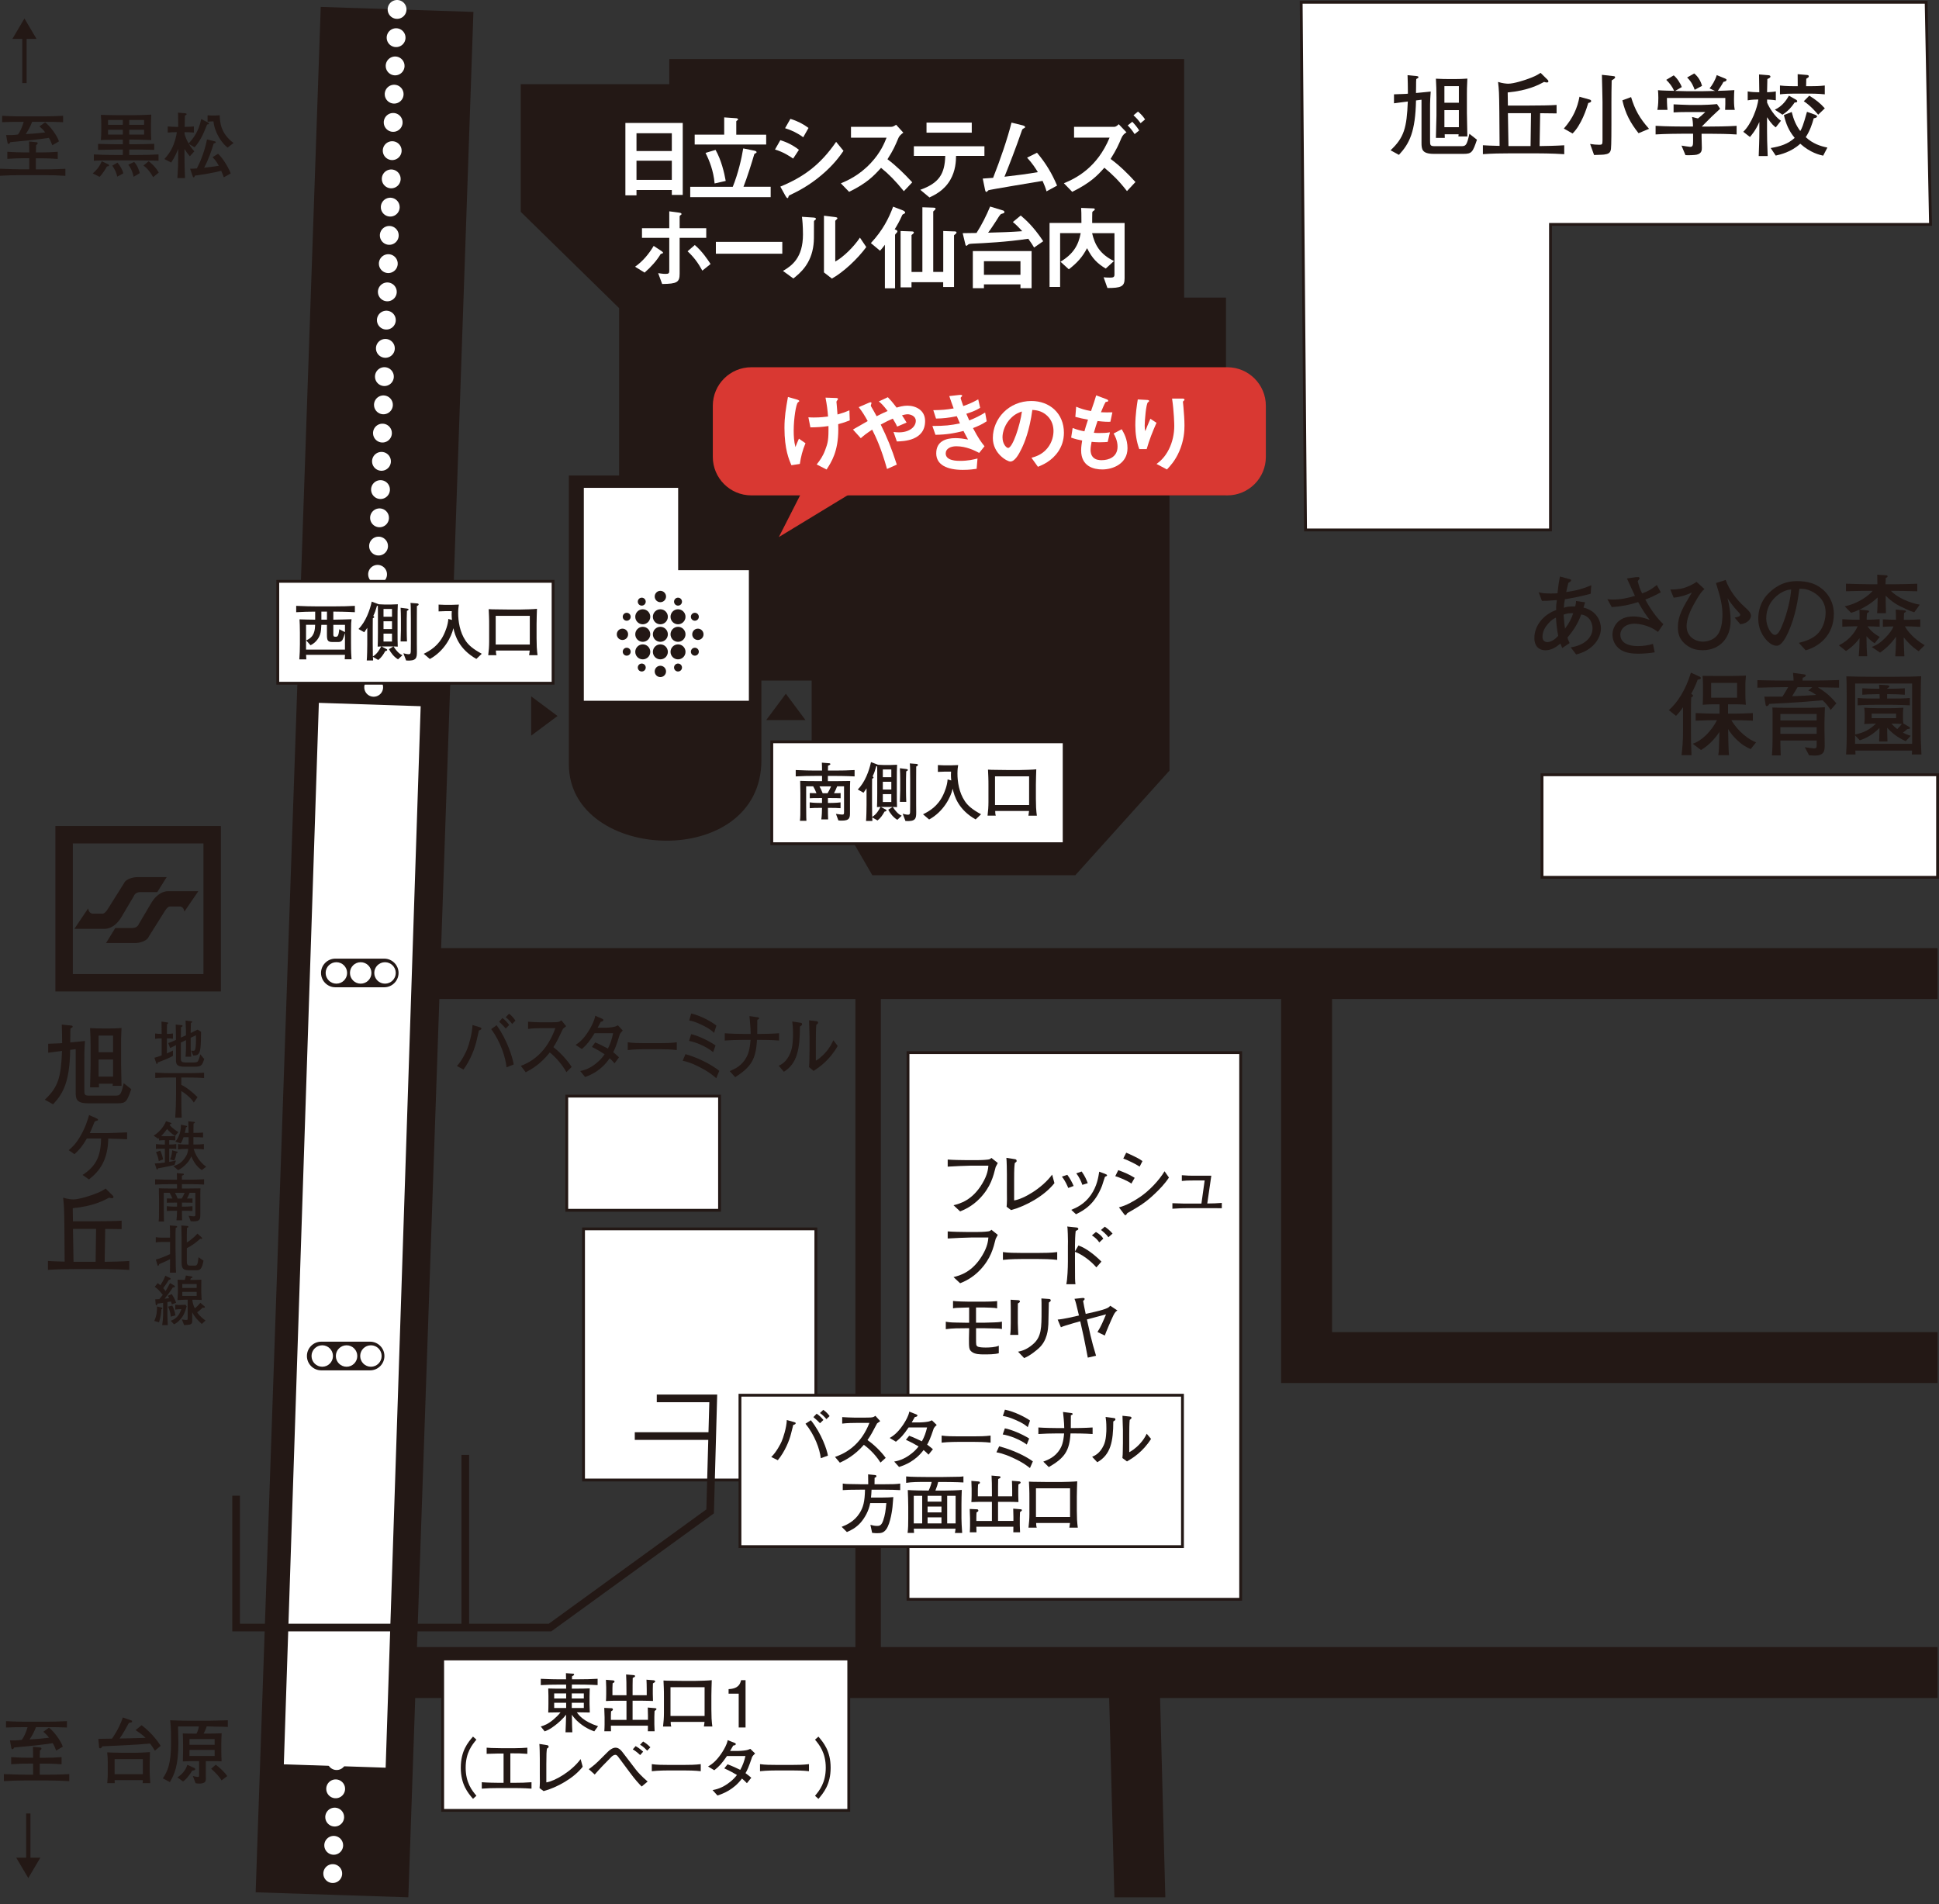 <?xml version="1.0" encoding="utf-8"?>
<!-- Generator: Adobe Illustrator 25.4.1, SVG Export Plug-In . SVG Version: 6.00 Build 0)  -->
<svg version="1.1" id="レイヤー_1" xmlns="http://www.w3.org/2000/svg" xmlns:xlink="http://www.w3.org/1999/xlink" x="0px"
	 y="0px" width="600.44px" height="589.7px" viewBox="0 0 600.44 589.7" style="enable-background:new 0 0 600.44 589.7;"
	 xml:space="preserve">
<rect x="0" y="0" width="600.44" height="589.7" fill="#333333" stroke="none"/>
<style type="text/css">
	.st0{fill:#FFFFFF;}
	.st1{fill:none;stroke:#231815;stroke-width:0.875;stroke-miterlimit:10;}
	.st2{fill:#231815;}
	
		.st3{fill:none;stroke:#FFFFFF;stroke-width:5.835;stroke-linecap:round;stroke-linejoin:round;stroke-miterlimit:10;stroke-dasharray:0,8.752;}
	.st4{fill:none;stroke:#231815;stroke-width:2.372;stroke-miterlimit:10;}
	.st5{fill:#D93832;}
</style>
<rect x="180.7" y="380.56" class="st0" width="71.94" height="77.77"/>
<rect x="180.7" y="380.56" class="st1" width="71.94" height="77.77"/>
<rect x="175.51" y="339.45" class="st0" width="47.31" height="35.35"/>
<rect x="175.51" y="339.45" class="st1" width="47.31" height="35.35"/>
<rect x="281.18" y="325.98" class="st0" width="103.01" height="169.29"/>
<rect x="281.18" y="325.98" class="st1" width="103.01" height="169.29"/>
<path class="st2" d="M176.16,236.69v-89.43h15.55V95.41L161.25,65.6V26.07h46.01v-7.78h159.43v73.88h12.96v61.22h-17.5v85.25
	l-29.16,32.4h-62.86l-18.79-32.4v-27.87h-15.56v24.63C235.78,269.74,176.16,267.15,176.16,236.69"/>
<rect x="477.51" y="239.93" class="st0" width="122.49" height="31.76"/>
<rect x="477.51" y="239.93" class="st1" width="122.49" height="31.76"/>
<polygon class="st0" points="402.93,0.7 404.28,164.11 480.13,164.11 480.13,69.49 597.81,69.49 596.46,0.7 "/>
<polygon class="st1" points="402.93,0.7 404.28,164.11 480.13,164.11 480.13,69.49 597.81,69.49 596.46,0.7 "/>
<polygon class="st2" points="126.45,587.56 79.17,586.01 99.32,2.14 146.6,3.69 "/>
<rect x="119.13" y="293.61" class="st2" width="480.87" height="15.77"/>
<rect x="108.76" y="510.07" class="st2" width="491.24" height="15.77"/>
<polygon class="st2" points="600,428.3 396.72,428.3 396.72,300.85 412.49,300.85 412.49,412.54 600,412.54 "/>
<polygon class="st2" points="360.86,587.56 345.09,587.56 343.25,517.63 359.02,517.63 "/>
<rect x="264.89" y="306.03" class="st2" width="7.88" height="210.63"/>
<polygon class="st0" points="210,151.08 180.79,151.08 180.79,217.01 231.9,217.01 231.9,176.57 210,176.57 "/>
<rect x="229.14" y="432.07" class="st0" width="137.03" height="46.89"/>
<rect x="229.14" y="432.07" class="st1" width="137.03" height="46.89"/>
<path class="st0" d="M208.04,60.36v-1.51H197.1v1.65h-3.44V38.08h17.76v22.28H208.04z M208.04,41.27H197.1v5.5h10.94V41.27z
	 M208.04,49.77H197.1v5.93h10.94V49.77z"/>
<path class="st0" d="M213.74,61.06v-3.21h13.17c1.65-4.05,2.75-8.83,3.24-11.89l3.41,0.69c0.18,0.03,0.72,0.14,0.72,0.49
	c0,0.12-0.06,0.2-0.29,0.32c-0.38,0.14-0.41,0.26-0.46,0.43c-0.61,2.14-2.23,7.29-3.3,9.95h8.42v3.21H213.74z M215.12,44.74V41.7
	h9.14v-5.35l3.68,0.26c0.2,0,0.61,0.09,0.61,0.38c0,0.12-0.06,0.2-0.29,0.32c-0.11,0.09-0.26,0.18-0.26,0.29v4.11h9.26v3.04H215.12z
	 M221.29,56.81c-0.35-3.99-1.65-7.14-2.81-9.46l3.1-0.93c1.74,3.04,2.72,7.09,3.15,9.61L221.29,56.81z"/>
<path class="st0" d="M245.61,49.11c-1.36-0.93-3.15-2.06-5.62-2.81l1.65-2.89c2.17,0.66,4.02,1.62,5.76,2.98L245.61,49.11z
	 M254.35,54.26c-3.96,3.33-7.29,4.98-9.93,6.25c-0.11,0.06-0.17,0.15-0.23,0.32c-0.11,0.41-0.17,0.52-0.29,0.52
	c-0.29,0-0.61-0.55-0.72-0.78l-1.54-2.78c7.29-3.01,12.41-6.8,17.28-13.86l2.28,2.78C260.1,48.3,258.17,51.05,254.35,54.26
	 M248.73,42.51c-1.71-1.27-3.56-2.17-5.62-2.81l1.65-2.89c2.2,0.67,4.02,1.62,5.61,2.81L248.73,42.51z"/>
<path class="st0" d="M279.89,59.21c-2.63-3.24-4.69-5.32-7.06-7.23c-2.31,2.57-4.45,4.77-9.89,7.43l-2.55-2.63
	c1.88-0.81,5.56-2.35,9.23-6.25c3.12-3.33,4.25-6.25,4.92-7.9h-11.02v-3.36h12.47c0.55,0,0.98-0.29,1.51-0.64l2.23,2.46
	c-0.58,0.41-1.22,0.9-1.56,1.74c-0.98,2.31-1.53,3.64-3.35,6.48c2.81,2.11,5.29,4.57,7.67,7.15L279.89,59.21z"/>
<path class="st0" d="M296.06,48.27c-0.03,1.62-0.12,4.57-1.82,7.49c-1.94,3.3-4.83,4.63-6.42,5.39l-2.84-2.37
	c5.79-2.08,7.58-4.86,7.73-10.51h-9.72v-2.98h21.85v2.98H296.06z M286.91,37.97h14.01v3.12h-14.01V37.97z"/>
<path class="st0" d="M324.07,59.26c-0.35-1.24-0.64-1.91-1.22-3.24c-2.78,0.46-16.55,2.75-16.75,2.89
	c-0.06,0.03-0.41,0.38-0.43,0.41c-0.06,0.06-0.11,0.11-0.23,0.11c-0.23,0-0.32-0.26-0.43-0.78l-0.69-3.35
	c0.69-0.03,1.53-0.09,3.21-0.23c2.26-5.73,4.43-12.07,5.7-17.1l3.41,0.84c0.26,0.06,0.81,0.26,0.81,0.55c0,0.15-0.06,0.17-0.55,0.46
	c-0.29,0.15-0.35,0.23-0.61,1.02c-1.53,4.48-3.96,10.76-5.24,13.89c4.11-0.46,7.15-0.87,10.33-1.42c-0.72-1.18-1.71-2.75-3.33-4.48
	l3.07-1.53c2.84,3.35,4.69,6.57,6.22,10.18L324.07,59.26z"/>
<path class="st0" d="M348.98,59.18c-2.55-3.3-4.6-5.24-7-7.24c-2.08,2.35-4.22,4.63-9.95,7.47l-2.58-2.66
	c3.79-1.56,10.3-4.83,14.15-14.12h-11v-3.36h12.47c0.55,0,1.07-0.52,1.36-0.81l2.4,2.52c-0.64,0.4-1.16,0.81-1.59,1.82
	c-0.84,2-1.48,3.47-3.33,6.42c2.84,2.08,5.33,4.54,7.7,7.15L348.98,59.18z M351.35,41.53c-0.69-1.07-1.3-1.85-2.14-2.69l1.42-1.13
	c0.84,0.87,1.51,1.68,2.14,2.69L351.35,41.53z M353.2,38.14c-0.41-0.55-1.07-1.44-2.2-2.43l1.39-1.16c0.84,0.69,1.53,1.42,2.2,2.43
	L353.2,38.14z"/>
<path class="st0" d="M204.59,78.66c-1.21,2.03-2.95,3.99-4.98,5.76l-2.95-1.82c2.35-1.65,4.28-3.94,5.76-6.45l2.37,1.56
	c0.09,0.06,0.55,0.38,0.55,0.58C205.34,78.46,204.93,78.52,204.59,78.66 M210.46,73.66v11.08c0,2.69-0.81,3.15-5.41,3.21l-1.24-3.36
	c0.61,0.08,1.45,0.23,2.31,0.23c0.96,0,1.13-0.23,1.13-0.95V73.66h-8.45v-2.98h8.45v-5.24l3.07,0.41c0.15,0.03,0.72,0.08,0.72,0.43
	c0,0.15-0.03,0.15-0.26,0.32c-0.17,0.14-0.32,0.23-0.32,0.38v3.7h8.24v2.98H210.46z M217.49,83.81c-1.27-2.35-2.61-4.17-4.57-5.99
	l2.23-1.94c2.32,1.94,4.11,4.69,4.89,5.88L217.49,83.81z"/>
<rect x="221.68" y="74.9" class="st0" width="20.57" height="3.67"/>
<path class="st0" d="M252.26,68.24c-0.2,0.18-0.2,0.23-0.2,0.38c0,5.41,0,5.84-0.14,7.12c-0.69,5.99-4.14,8.83-6.25,10.5l-3.21-2.34
	c2.78-1.62,6.19-4.08,6.19-11.29c0-2.69-0.2-4.6-0.32-5.47l3.5,0.23c0.52,0.03,0.84,0.12,0.84,0.43
	C252.67,67.93,252.61,67.96,252.26,68.24 M257.61,86.27l-2.46-1.91V66.8l3.36,0.41c0.26,0.03,0.81,0.09,0.81,0.38
	c0,0.12-0.06,0.2-0.32,0.43c0,0.03-0.35,0.32-0.35,0.35V81c2.49-1.36,5.79-4.6,7.64-7.41l1.97,2.92
	C265.43,80.34,261.09,84.33,257.61,86.27"/>
<path class="st0" d="M280.04,66.16c-0.49,0.2-0.52,0.23-0.67,0.49c-0.81,1.82-1.48,3.01-2.32,4.37c0.55,0.2,0.84,0.32,0.84,0.64
	c0,0.17-0.12,0.32-0.2,0.4c-0.41,0.44-0.52,0.55-0.52,0.75v16.47h-3.15V75.8c-0.52,0.72-0.99,1.27-1.5,1.85l-2.84-2.37
	c3.7-3.96,5.58-7.75,6.89-11.28l2.81,1.07c0.38,0.14,0.92,0.43,0.92,0.75C280.3,65.96,280.21,66.07,280.04,66.16 M295.43,72.85
	v16.03h-3.36V87.4h-9.81v1.59h-3.38V71.54l3.3,0.12c0.26,0,0.81,0,0.81,0.32c0,0.32-0.35,0.49-0.72,0.81v11.43h3.36V64.19l3.3,0.11
	c0.26,0,0.78,0,0.78,0.29c0,0.38-0.35,0.49-0.72,0.9v18.72h3.1V71.54l3.3,0.12c0.26,0,0.81-0.03,0.81,0.32
	C296.18,72.35,295.81,72.5,295.43,72.85"/>
<path class="st0" d="M320.22,76.66c-0.37-0.64-0.81-1.36-1.79-2.72c-6.71,1.02-13.83,1.36-17.19,1.51
	c-1.07,0.06-1.21,0.11-1.48,0.32c-0.46,0.35-0.32,0.35-0.46,0.35c-0.03,0-0.26-0.03-0.32-0.29l-0.87-3.62
	c1.82-0.03,3.15-0.03,4.28-0.06c1.65-2.58,3.04-5.35,4.22-8.19l4.05,1.24c0.2,0.06,0.38,0.29,0.38,0.49c0,0.35-0.49,0.41-1.1,0.61
	c-0.61,0.61-0.9,1.27-1.45,2.08c-0.46,0.67-1.59,2.49-2.51,3.68c3.53-0.09,7.03-0.2,10.56-0.46c-1.16-1.3-2-2.12-2.89-2.84
	l2.43-2.02c1.45,1.24,3.9,3.33,6.97,7.96L320.22,76.66z M316,89.25v-1.18h-11.31v1.18h-3.44V77.76h18.2v11.49H316z M316,80.89
	h-11.31v4.22H316V80.89z"/>
<path class="st0" d="M342.93,89.19l-1.18-3.33c0.35,0.06,0.95,0.11,1.97,0.11c0.9,0,1.39-0.08,1.39-0.92V72.21h-6.92
	c0.78,3.44,2.32,6.48,6.77,8.62l-2.55,2.34c-2.6-1.56-4.16-3.1-5.79-6.31c-1.48,2.84-3.12,4.57-5.64,6.54l-2.58-2.35
	c3.96-2.4,5.56-5.09,6.25-8.85h-6.37v16.67h-3.27V69.05h9.87c0-3.07-0.03-3.62-0.09-4.66l3.88,0.15c0.18,0,0.35,0.11,0.35,0.29
	c0,0.24-0.23,0.35-0.35,0.44c-0.35,0.2-0.43,0.41-0.43,0.55c-0.03,0.17-0.03,2.72-0.03,3.24h10.04v17.16
	C348.26,88.79,347.07,89.19,342.93,89.19"/>
<path class="st2" d="M488.08,202.67l-1.69-2.2c3.98-0.56,6.76-2.84,6.76-5.9c0-0.75-0.28-3.73-3.51-4.29
	c-0.92,2.65-2.42,5.04-4.26,7.15c0.14,0.53,0.2,0.64,0.67,1.72l-2.28,1.53c-0.36-0.83-0.42-0.95-0.56-1.39
	c-1,0.83-2.59,2.09-4.62,2.09c-1.92,0-3.45-1.14-3.45-3.81c0-3.87,2.9-7.31,6.76-8.65c-0.08-1,0.08-2.4,0.2-3.09
	c-2.75,0.25-3.54,0.25-4.62,0.25l-1-2.67c0.72,0.2,1.53,0.39,3.73,0.39c0.86,0,1.42-0.03,2.09-0.08c0.3-2.7,0.33-3,0.75-5.18
	l2.89,0.78c0.5,0.14,0.56,0.16,0.56,0.36c0,0.3-0.08,0.36-0.83,0.83c-0.22,0.81-0.36,1.36-0.67,2.84c3.45-0.5,5.18-1.03,7.77-2.11
	l-0.2,2.64c-2.95,0.78-4.59,1.11-7.98,1.7c-0.25,1.25-0.28,1.75-0.31,2.64c0.86-0.31,1.45-0.45,3.51-0.42
	c0.22-0.97,0.25-1.17,0.25-1.67l2.81,0.39c-0.11,0.42-0.16,0.53-0.5,1.64c0.89,0.22,2.48,0.69,3.81,2.2
	c1.25,1.44,1.59,3.14,1.59,4.29C495.73,197.66,493.28,201.44,488.08,202.67 M481.82,191.26c-0.81,0.42-1.39,0.72-2.39,1.84
	c-0.89,1.03-1.78,2.34-1.78,4.17c0,1.44,1.17,1.58,1.53,1.58c0.5,0,1.11-0.22,1.56-0.47c0.86-0.47,1.34-1,1.78-1.47
	C482.1,194.99,481.88,192.26,481.82,191.26 M484.19,190.34c0.17,2.42,0.25,3,0.44,4.34c1.31-1.72,2.09-3.34,2.54-4.78
	C485.85,189.87,485.24,189.98,484.19,190.34"/>
<path class="st2" d="M513.42,195.71c-3.03-2.39-6.57-2.56-7.26-2.56c-3.14,0-4.4,1.92-4.4,3.34c0,3.59,4.54,3.59,5.48,3.59
	c1.56,0,3.11-0.22,4.62-0.67l0.55,2.61c-1.7,0.25-3.39,0.42-5.09,0.42c-3.78,0-5.45-0.95-6.54-2.14c-1-1.06-1.45-2.5-1.45-3.78
	c0-2.11,1.48-5.62,6.43-5.62c2.14,0,3.92,0.64,5.09,1.06c-1.25-1.67-2.36-3.25-3.56-5.51c-2.95,0.92-4.84,1.31-8.18,1.56l-1.36-2.45
	c0.86,0.08,1.22,0.11,1.67,0.11c2.34,0,4.64-0.45,6.87-1.14c-0.42-0.83-2.12-4.62-2.48-5.4l2.78-0.39c0.08,0,0.69-0.03,0.75-0.03
	c0.25,0,0.36,0.25,0.36,0.41c0,0.17-0.08,0.25-0.2,0.36c-0.14,0.17-0.31,0.45-0.36,0.5c0.39,1.5,0.69,2.4,1.36,3.78
	c1.42-0.5,2.59-1,4.56-2.59l1.23,2.26c-2.37,1.28-3.5,1.75-4.79,2.23c1.28,2.47,3.4,5.62,5.59,7.62L513.42,195.71z"/>
<path class="st2" d="M538.92,193.32l-1.76-2.06c1.11-0.22,1.73-0.42,1.73-0.86c0-0.28-0.28-0.55-0.55-0.83
	c-1.78-1.89-2.84-3.47-3.4-4.34c0.61,2.31,0.97,4.67,0.97,7.06c0,5.23-3.34,9.07-8.65,9.07c-1.37,0-3.34-0.22-5.2-1.72
	c-1.84-1.48-2.48-3.17-2.48-5.37c0-3.51,1.47-5.98,4.34-10.79c-1.11,0.58-3.48,1.42-5.65,1.61l-1.03-2.53c0.86,0,2.48,0,4.09-0.45
	c0.61-0.16,2.56-0.86,4.03-1.92l2.45,2.23c-0.61,0.5-1.34,1.25-2.92,4.06c-1.7,2.98-2.61,5.34-2.61,7.43c0,3.25,2.67,4.79,5.06,4.79
	c1.2,0,4.06-0.42,5.23-3.37c0.75-1.86,0.81-3.95,0.81-4.98c0-2.75-0.5-5.04-2-9.79l3-0.95c1.06,3,3.28,6.01,5.84,8.32
	c1.33,1.17,2,1.92,2,2.73C542.23,191.51,541.42,193.01,538.92,193.32"/>
<path class="st2" d="M559.15,201.39l-2.11-2.31c1.64-0.42,4.37-1.11,6.18-3.2c1.64-1.92,2.11-4.54,2.11-6.23
	c0-3.98-2.95-5.84-4.31-6.51c-1.67-0.83-2.75-0.81-3.81-0.81c-0.47,3.4-1.14,8.35-3.47,13.5c-0.53,1.14-1.92,4.14-3.51,4.14
	c-1.06,0-1.89-0.53-2.37-0.95c-1.06-0.86-3.39-3.31-3.39-7.48c0-2.03,0.58-5.15,3.03-7.65c3.87-3.92,7.51-3.92,9.13-3.92
	c2.53,0,5.98,0.45,8.74,3.48c1.64,1.81,2.51,4.2,2.51,6.65C567.86,196.93,563.02,200.33,559.15,201.39 M553.95,182.63
	c-2.37,0.39-7.01,3.28-7.01,8.9c0,2.47,1.53,5.09,2.7,5.09c0.97,0,1.7-1.67,2.03-2.42c2-4.67,2.84-9.32,3-11.66
	C554.42,182.58,554.2,182.61,553.95,182.63"/>
<path class="st2" d="M592.78,189.62c-1.42-0.42-2.92-1.17-4.48-1.92c-1.56-0.78-3.12-1.95-4.37-3.23v1.28
	c0,0.67,0.08,4.09,0.08,4.15h-2.75c0.11-0.64,0.17-3.23,0.17-4.01v-0.86c-1.95,1.81-3.67,2.84-5.57,3.75l2.37,0.25
	c0.17,0.03,0.53,0.03,0.53,0.33c0,0.22-0.2,0.31-0.59,0.5c-0.08,0.75-0.11,1.11-0.14,2.06c1.28,0,3.06-0.08,4.03-0.17v2.34
	c-1.23-0.08-3.12-0.14-3.76-0.14c0.83,1.23,2.17,2.45,3.78,3.28l-1.56,1.98c-0.78-0.44-1.92-1.47-2.53-2.2v0.64
	c0,1.87,0.08,3.73,0.22,5.59h-2.62c0.08-1,0.22-2.39,0.25-5.59c-1.84,2.45-3.51,3.51-4.2,3.95l-2.2-1.75c3.98-2,5.37-4.93,5.79-5.9
	h-0.86c-0.78,0-2.7,0.06-3.87,0.14v-2.34c1.22,0.08,3.01,0.17,3.87,0.17h1.47c0-0.45,0-2.64-0.03-3.14c-1.09,0.53-1.78,0.78-2.59,1
	l-1.98-2.01c4.43-0.92,7.65-3.53,8.68-4.81h-0.92c-1.48,0-5.12,0.06-7.37,0.14v-2.34c2.36,0.08,5.73,0.17,7.37,0.17h2.37
	c0-0.59-0.03-2.48-0.06-2.95l2.75,0.17c0.14,0,0.47,0.03,0.47,0.34c0,0.22-0.25,0.33-0.58,0.53c0,0.22-0.03,1.62-0.06,1.92h2.45
	c1.73,0,5.26-0.08,7.37-0.17v2.34c-2.56-0.08-6.07-0.14-7.37-0.14h-0.78c1.7,1.92,5.68,3.75,8.93,4.29L592.78,189.62z
	 M594.14,201.66c-1.98-1.22-3.95-3.36-4.62-4.28v0.75c0,0.78,0.14,4.26,0.19,5.12h-2.81c0.11-1.31,0.22-3.64,0.22-4.98v-1.11
	c-1.84,2.7-3.89,4.2-4.93,4.95l-2.56-1.75c1.75-0.72,2.73-1.36,4.15-2.81c1.53-1.56,2.23-2.64,2.56-3.56
	c-1.08,0-2.17,0.06-3.28,0.14v-2.34c1.03,0.06,2.73,0.14,4.06,0.14c0-1.28-0.03-1.56-0.08-3.17l2.62,0.25
	c0.19,0.03,0.53,0.06,0.53,0.31c0,0.22-0.22,0.33-0.56,0.5c-0.06,0.61-0.08,1.5-0.08,2.12h1.25c0.84,0,2.56-0.06,3.84-0.14v2.34
	c-1.17-0.08-3.06-0.17-3.84-0.17h-0.92c0.69,1.31,2.67,3.84,6.12,5.84L594.14,201.66z"/>
<path class="st2" d="M525.71,210.5c-0.55,1.5-1.23,2.98-2,4.37c0.41,0.28,0.55,0.33,0.55,0.58s-0.06,0.28-0.55,0.53
	c-0.06,1.33-0.08,2.58-0.08,4.2v6.49c0,2.67,0.03,3.95,0.17,7.18h-3.09c0.22-1.92,0.47-4.01,0.47-7.51v-7.32
	c-0.97,1.42-1.64,2.11-2.17,2.67l-2.23-1.78c2.5-2.14,5.2-6.12,6.84-11.6l2.75,1.25c0.08,0.03,0.31,0.16,0.31,0.44
	C526.68,210.25,526.51,210.31,525.71,210.5 M542.12,231.98c-1.64-0.72-2.81-1.42-4.56-3.14c-0.42-0.42-1.72-1.75-2.42-3.11
	c0.06,3.75,0.08,4.64,0.14,6.01c0.03,1.03,0.06,1.39,0.14,2.12h-3.34c0.22-1.25,0.22-1.84,0.36-7.18c-0.83,1.28-2.84,3.92-5.7,5.59
	l-2.56-1.95c2.84-0.92,5.76-3.87,7.51-7.29h-0.67c-1.03,0-3.89,0.06-5.93,0.14v-2.34c1.84,0.08,4.54,0.17,5.93,0.17h1.45v-2.89h-2.2
	c-0.81,0-1.39,0.03-3,0.14c0.03-0.7,0.08-1.95,0.08-3v-3.28c0-1.34-0.08-2.12-0.14-2.67c0.7,0.03,2.48,0.03,3.7,0.03h5.54
	c0.92,0,3.33-0.06,4.2-0.11c-0.14,1.36-0.17,2.47-0.17,2.64v3.33c0,0.78,0,1.17,0.14,3.06c-0.55-0.06-1.72-0.14-2.7-0.14h-2.81v2.89
	h1.75c1.25,0,3.95-0.06,5.93-0.17v2.36c-1.61-0.11-5.14-0.17-5.93-0.17h-0.72c2.09,3.59,5.51,6.09,7.65,6.87L542.12,231.98z
	 M537.92,211.48h-8.04v4.59h8.04V211.48z"/>
<path class="st2" d="M562.93,212.84c1.92,1.25,3.59,2.34,5.73,4.98l-1.78,2.03c-0.72-1.11-1.33-1.92-2.48-2.98
	c-3.7,0.31-7.37,0.61-11.07,0.83c-0.75,0.06-4.56,0.2-5.43,0.28c-0.25,0.39-0.44,0.69-0.83,0.69c-0.19,0-0.28-0.14-0.36-0.61
	l-0.36-2.31c0.81-0.03,4.73-0.03,5.62-0.03c0.95-1.53,1.25-2,1.75-2.92h-1.09c-1.67,0-5.84,0.09-8.43,0.17v-2.34
	c2.7,0.08,6.57,0.14,8.43,0.14h2.78c0-0.22-0.06-1.28-0.17-2.39l3.54,0.47c0.19,0.03,0.39,0.06,0.39,0.33
	c0,0.33-0.25,0.45-0.92,0.72c-0.06,0.61-0.06,0.67-0.08,0.86h3.17c1.45,0,5.56-0.05,8.15-0.16v2.36
	C567.66,212.92,565.4,212.87,562.93,212.84 M564.98,223.63v2.54c0,0.72,0.06,3.87,0.06,4.51c0,1.67,0,3.31-3.12,3.31
	c-0.61,0-1.14-0.06-1.72-0.11l-1.31-2.47c0.33,0.05,2.58,0.36,2.78,0.36c0.75,0,0.89-0.17,0.89-1.06v-1.39h-11.24
	c0,0.95,0,2.03,0.11,4.62h-2.73c0.2-2,0.2-4.67,0.2-5.48v-4.9v-0.64v-2.53c0-0.5-0.03-0.89-0.06-1.28c1.2,0.06,3.65,0.08,4.98,0.08
	h6.51c1.44,0,3.36-0.06,4.78-0.17C565.07,220.58,564.98,222.1,564.98,223.63 M562.56,221.1h-11.24v2h11.24V221.1z M562.56,225.19
	h-11.24v2.06h11.24V225.19z M559.95,213.84l1.25-1.03h-4.56c-0.36,0.59-0.95,1.53-1.28,2.12c-0.08,0.17-0.17,0.28-0.39,0.67
	c1.34,0,5.9-0.28,7.43-0.39C561.26,214.4,560.98,214.2,559.95,213.84"/>
<path class="st2" d="M592.03,233.65c0.06-0.58,0.06-0.75,0.06-1.2h-17.56c0.03,0.5,0.03,0.67,0.06,1.2h-2.92
	c0.08-1.42,0.19-3.12,0.19-5.84V215.6c0-3.64-0.06-4.76-0.11-6.15c2.84,0.08,4.84,0.14,8.04,0.14h6.37c4.92,0,6.96-0.08,8.76-0.17
	c-0.08,1.45-0.14,2.89-0.14,6.57v10.34c0,1.84,0.03,3.65,0.22,7.32H592.03z M592.14,211.67h-17.67v15.77
	c2.59-0.47,4.57-1.5,6.46-3.37c-1.86,0.06-2.23,0.06-3.65,0.14c0.11-0.56,0.14-1.11,0.14-1.67v-1.67c0-0.27-0.03-1.14-0.14-1.7
	c1.03,0.06,2.48,0.14,4.06,0.14h4.03c0.72,0,2.28-0.03,4.06-0.14c-0.14,0.72-0.14,1.67-0.14,1.7v1.67c0,0.25,0.03,1.06,0.11,1.5
	l1.75,1.03c0.28,0.17,0.31,0.39,0.31,0.41c0,0.17-0.14,0.22-0.22,0.22c-0.08,0.03-0.53,0.08-0.61,0.08
	c-0.44,0.39-0.69,0.61-1.36,1.11c1.06,0.56,2.03,0.86,2.42,0.97l-1.56,1.67c-1.45-0.67-3.7-1.84-5.73-4.17v1.31
	c0,0.81,0.03,1.51,0.08,2.95h-2.59c0.03-0.72,0.11-2.2,0.11-2.89v-1.28c-1.84,1.81-3.65,3-6.07,3.81l-1.48-1.53v2.61h17.67V211.67z
	 M586.02,218.26h-5.37c-2.12,0-3.95,0.08-5.4,0.17v-2.28c0.89,0.08,1.67,0.17,5.4,0.17h1.42c0-0.28,0-0.47-0.03-1.34h-0.95
	c-2.06,0-3.61,0.11-4.4,0.17v-2c0.97,0.05,2.62,0.14,4.4,0.14h0.89c-0.06-0.69-0.08-0.78-0.11-1.25l2.33,0.14
	c0.36,0.03,0.86,0.06,0.86,0.39c0,0.2-0.08,0.25-0.69,0.64v0.08h1.09c1.78,0,3.2-0.08,4.39-0.14v2c-1.47-0.11-2.92-0.17-4.39-0.17
	h-1.09v1.34h1.64c1.72,0,3.73,0,5.4-0.17v2.28C590.22,218.38,588.13,218.26,586.02,218.26 M587.16,220.99h-7.57v1.42h7.57V220.99z
	 M585.71,224.08c0.56,0.64,1.14,1.2,1.81,1.7c0.56-0.55,0.89-0.92,1.42-1.59C588.16,224.14,586.74,224.08,585.71,224.08"/>
<path class="st2" d="M453.21,47.65h-9.18c-3.67,0-3.84-1.39-3.84-3.45V30.88l-1.7,0.22c-0.2,9.68-2,13.32-5.29,16.86l-2.59-1.42
	c4.2-3.95,5.01-6.93,5.34-15.11l-0.41,0.06c-0.78,0.11-2.98,0.36-3.87,0.5v-2.78c0.61,0,1.42-0.06,1.61-0.06
	c0.45-0.03,1.56-0.03,2.12-0.08l0.58-0.06c0-2.28-0.06-4.26-0.11-5.73l2.84,0.28c0.19,0.03,0.53,0.06,0.53,0.31
	c0,0.25-0.06,0.28-0.67,0.61c-0.06,0.86-0.06,0.92-0.06,2.26c0,0.67,0,1-0.03,2.06l1.2-0.11c2.22-0.2,2.47-0.25,3.36-0.34
	c-0.03,0.42-0.08,1-0.14,2.26c-0.06,1.03-0.06,2.06-0.06,3.26v9.62c0,1.42,0,1.78,1.45,1.78h8.15c1.45,0,1.78-0.16,2.58-3.84
	l2.34,1.84C456.05,47.13,455.77,47.65,453.21,47.65 M451.62,42.26l0.06-0.67h-4.31l0.03,1.11h-2.75c0.11-4.67,0.17-6.07,0.17-6.87
	V30.1c0-1.72-0.06-4.06-0.17-5.73c2.28,0.11,2.67,0.11,3.84,0.11h2.45c1.11,0,1.73-0.03,3.45-0.14c-0.14,2.89-0.14,3.64-0.14,4.81
	v5.84c0,0.47,0.08,5.17,0.14,7.26H451.62z M451.76,26.67h-4.48v5.15h4.48V26.67z M451.76,34.1h-4.48v5.29h4.48V34.1z"/>
<path class="st2" d="M475.8,47.49h-8.12c-2.84,0-5.67,0.05-8.48,0.25v-2.76c1.64,0.11,2,0.11,5.17,0.2l-0.08-10.6
	c-0.06-5.98-0.11-6.62-0.39-9.21c1.28,0.42,2.59,0.55,3.12,0.55c1.84,0,5.26-1.17,5.7-1.33c2.67-0.92,3.51-1.48,4.34-2.03l2.2,2.17
	c0.11,0.11,0.22,0.25,0.22,0.45c0,0.25-0.14,0.36-0.47,0.36c-0.25,0-0.39-0.03-0.86-0.17c-1.53,0.83-4.9,2.67-11.27,3.26l0.06,4.06
	h6.57c2.75,0,6.87-0.05,8.51-0.19v2.62c-1.81-0.03-4.42-0.06-5.09-0.06l-0.17,10.18c1.98-0.03,4.93-0.08,7.63-0.25v2.76
	C480.67,47.49,476.13,47.49,475.8,47.49 M466.95,35.05l0.17,10.18h6.84l0.14-10.18H466.95z"/>
<path class="st2" d="M491.84,31.88c-0.53,1.78-2.14,6.79-4.87,9.46l-2.7-1.53c2.89-3.31,4.2-6.42,4.84-9.85l2.98,0.83
	c0.28,0.08,0.64,0.17,0.64,0.5C492.73,31.71,492.07,31.85,491.84,31.88 M499.08,24.9c-0.06,1.11-0.08,6.01-0.08,6.57v6.93
	c0,1.03,0,6.73-0.14,7.73c-0.17,1.31-0.92,1.56-2.09,1.73c-0.5,0.08-2.7,0.11-3.14,0.14l-1.23-3.42c1.25,0.17,1.81,0.25,2.84,0.25
	c0.86,0,1-0.11,1-1.34V31.6c0-0.64-0.08-3.48-0.08-4.06c-0.03-1.92-0.06-2.64-0.11-4.37l3.2,0.36c0.67,0.08,0.89,0.06,0.89,0.42
	C500.13,24.28,499.63,24.56,499.08,24.9 M507.4,41.25c-2.5-3.17-4.06-6.01-5.01-10.18l2.7-1c1.17,3.87,2.61,6.51,5.56,9.82
	L507.4,41.25z"/>
<path class="st2" d="M529.48,41.42h-2.56v0.97c0,0.5,0.08,2.84,0.08,3.39c0,0.67,0,1.75-1.59,2.12c-0.56,0.14-2.7,0.22-3.48,0.14
	l-1.23-2.95c0.48,0.08,2.45,0.39,2.7,0.39c0.83,0,0.89-0.59,0.89-1.84v-2.23h-3.37c-1.03,0-5.29,0.03-8.24,0.22v-2.67
	c3.28,0.22,8.01,0.22,8.24,0.22h3.34c0-0.95-0.08-2-0.3-2.95l1.83,0.45c0.5-0.36,1.34-1.06,2.28-1.98h-6.07
	c-1.25,0-2.51,0.03-3.75,0.11v-2.5c0.47,0.03,4.42,0.2,5.2,0.2h3.12c1.25,0,3.95-0.14,5.12-0.28l0.97,1.45
	c-0.36,0.33-2.23,2.06-2.59,2.42l-1.17,1.17l-1.92,1.92h2.47c1.23,0,5.57-0.03,8.32-0.22v2.67
	C535.21,41.48,532.1,41.42,529.48,41.42 M534.21,34.02c0.06-1.67,0.09-1.86,0.06-3.67h-18.08c0,0.25,0,2.2,0.17,3.67h-3.14
	c0.11-0.55,0.31-1.47,0.31-3.7c0-1.11-0.06-1.75-0.11-2.39c0.78,0.11,3.98,0.17,5,0.2c-0.58-1.34-1.42-2.39-2.44-3.4l2.31-1.39
	c1,0.78,2.08,2.45,2.5,3.62l-2.06,1.2c0.39,0,3.28,0.08,3.48,0.08h5.18c0.08,0,3.37-0.08,3.7-0.08l-1.7-0.78
	c0.78-0.95,1.7-2.4,2.23-4.12l2.45,1c0.22,0.09,0.58,0.25,0.58,0.42c0,0.5-0.64,0.61-0.95,0.67c-0.5,0.95-1.51,2.48-1.75,2.78
	c1.39-0.03,3.45-0.11,5.12-0.22c-0.05,0.61-0.11,1.47-0.11,2.87c0,1.84,0.11,2.61,0.25,3.25H534.21z M524.78,27.81
	c-0.33-0.95-0.89-2.42-2.34-3.81l2.2-1.25c1.56,1.25,2.17,2.92,2.42,3.84L524.78,27.81z"/>
<path class="st2" d="M549.89,39.44c-0.47-0.34-1.31-0.97-2.7-3.14v4.26c0,2.08,0.03,3.28,0.2,7.76h-2.78
	c0.08-2.34,0.2-4.98,0.2-7.82v-2.73c-1.14,2.62-2.37,4.01-2.92,4.65l-2.06-1.61c2.61-2.5,4.4-7.59,4.67-9.99h-0.38
	c-0.03,0-1.64,0-2.92,0.25v-2.76c1,0.2,2.45,0.25,2.92,0.25h0.67c-0.03-2.95-0.03-3.23-0.08-5.51l3,0.25
	c0.22,0.03,0.53,0.14,0.53,0.42c0,0.33-0.47,0.53-0.95,0.75c0,0.55-0.08,3.11-0.08,3.56v0.53c0.47-0.03,1.69-0.05,2.7-0.25v2.76
	c-1.09-0.2-2.37-0.22-2.7-0.25v0.95c0.64,1.59,2.45,4.45,4.29,5.62L549.89,39.44z M564.57,48.21c-1.09-0.25-3.92-0.86-7.09-3.7
	c-2.81,2.59-6.15,3.34-7.6,3.67l-1.56-2.34c3.01-0.5,5.37-1.25,7.43-3.14c-1.84-2.23-2.7-4.34-3.34-7.07l2.42-0.95
	c0.61,2.42,1.31,4.09,2.65,5.9c0.53-0.89,0.86-1.61,2.08-5.95l2.42,0.86c0.17,0.06,0.7,0.25,0.7,0.58c0,0.36-0.7,0.5-1.03,0.56
	c-0.47,1.73-1.17,3.87-2.47,5.84c2.17,2.03,4.5,2.78,6.7,3.23L564.57,48.21z M555.73,31.74c-0.95,1.42-1.89,2.56-3.76,3.78
	l-2.37-1.55c2.37-1.09,3.65-3.06,4.37-4.34l2.26,1.28c0.14,0.08,0.3,0.22,0.3,0.45C556.53,31.71,556.12,31.74,555.73,31.74
	 M560.4,28.99h-4.56c-1.56,0-3.12,0.05-4.65,0.22v-2.73c1.61,0.2,3.92,0.22,4.65,0.22h0.86c0-0.42-0.03-3.48-0.03-3.73l2.87,0.25
	c0.33,0.03,0.58,0.11,0.58,0.42c0,0.25-0.22,0.39-0.31,0.44c-0.25,0.14-0.27,0.17-0.47,0.31c-0.03,0.44-0.05,1.72-0.05,2.31h1.11
	c1.56,0,3.12-0.03,4.67-0.22v2.73C563.08,28.99,560.57,28.99,560.4,28.99 M563.02,35.52c-0.69-0.86-2.37-2.78-4.45-4.17l1.7-1.72
	c2.11,1.31,3.33,2.28,4.81,3.92L563.02,35.52z"/>
<path class="st2" d="M308.33,361.39c-0.74,2.94-1.53,6.14-4.83,9.64c-2.49,2.63-5.08,3.67-6.18,4.12l-2.05-1.91
	c1.96-0.49,5.76-1.47,8.88-6.67c1.7-2.81,1.83-4.63,1.92-5.59h-5.32c-1.25,0-5.67,0.2-7.28,0.31v-2.2c1.49,0.13,4.41,0.18,5.63,0.18
	h3.74c0.29,0,1.98-0.02,3.14-0.18c0.6-0.07,0.78-0.27,1.02-0.51l1.98,1.58C308.82,360.46,308.71,360.65,308.33,361.39"/>
<path class="st2" d="M313.09,374.74l-1.38-1.03c0.05-0.51,0.09-0.89,0.11-2.2c0-0.4-0.02-2.09-0.02-2.45v-5.43
	c0-1.07-0.05-4.12-0.16-5.07l2.56,0.4c0.31,0.04,0.62,0.11,0.62,0.55c0,0.25-0.07,0.29-0.58,0.67c-0.13,1.13-0.2,1.56-0.2,5.34v6.23
	c2.87-0.43,8.61-3.72,11.77-7.99l0.71,2.63C323.44,370.34,317.61,373.54,313.09,374.74"/>
<path class="st2" d="M330.8,367.89c-0.36-0.85-0.91-2.16-1.96-3.52l1.67-0.55c0.83,1.13,1.38,2.11,1.96,3.45L330.8,367.89z
	 M342.55,364.26c-0.22,0.06-0.33,0.16-0.42,0.27c-0.07,0.11-0.71,2.27-0.87,2.69c-2.25,5.76-5.59,7.59-8.06,8.81l-1.47-1.36
	c1.54-0.64,4.03-1.69,6.08-4.61c1.91-2.74,2.32-5.54,2.58-7.21l1.74,0.64c0.44,0.16,0.69,0.32,0.69,0.49
	C342.82,364.15,342.71,364.21,342.55,364.26 M335.17,366.93c-0.31-0.87-0.8-2.18-1.89-3.56l1.67-0.58c0.98,1.38,1.47,2.49,1.89,3.61
	L335.17,366.93z"/>
<path class="st2" d="M350.35,366.53c-1.16-0.87-3.81-1.96-4.99-2.29l0.93-1.87c2.09,0.78,3.32,1.29,5.08,2.38L350.35,366.53z
	 M357.4,369.87c-2.78,2.63-4.58,3.67-8.3,5.81c-0.29,0.44-0.4,0.64-0.62,0.64c-0.11,0-0.18-0.04-0.45-0.4l-1.53-2.03
	c2.34-0.58,4.45-1.83,6.46-3.16c2.87-1.93,5.94-5.14,7.66-8.01l1.36,1.94C360.72,366.6,359.09,368.29,357.4,369.87 M352.91,361.28
	c-1.11-0.76-3.83-2.07-5.07-2.51l0.91-1.8c0.51,0.22,1.29,0.53,2.54,1.16c1.6,0.78,2.05,1.11,2.49,1.44L352.91,361.28z"/>
<path class="st2" d="M375.74,374.14h-7.59c-1.62,0-3.31,0.04-5.1,0.18v-1.71c1.65,0.06,2.72,0.11,3.47,0.11h5.52l1-7.15h-3.58
	c-1.69,0-2.23,0.02-3.49,0.15v-1.78c1.65,0.15,2.8,0.15,3.16,0.15h5.97l-1.25,8.61c1.87,0,2.89-0.07,4.5-0.18v1.65
	C377.5,374.16,376.79,374.14,375.74,374.14"/>
<path class="st2" d="M308.33,383.64c-0.74,2.94-1.53,6.14-4.83,9.64c-2.49,2.63-5.08,3.67-6.18,4.12l-2.05-1.91
	c1.96-0.49,5.76-1.47,8.88-6.67c1.7-2.81,1.83-4.63,1.92-5.59h-5.32c-1.25,0-5.67,0.2-7.28,0.31v-2.2c1.49,0.13,4.41,0.18,5.63,0.18
	h3.74c0.29,0,1.98-0.02,3.14-0.18c0.6-0.07,0.78-0.27,1.02-0.51l1.98,1.58C308.82,382.71,308.71,382.9,308.33,383.64"/>
<path class="st2" d="M321.52,389.89h-5.1c-0.29,0-3.63,0-5.85,0.27v-2.42c1.67,0.24,3.67,0.27,5.85,0.27h5.1
	c1.96,0,3.92-0.02,5.86-0.27v2.42C325.44,389.92,322.83,389.89,321.52,389.89"/>
<path class="st2" d="M339.51,392.48c-1.98-2.27-4.57-4.07-6.63-4.81v2.89c0,5.9,0.02,6.12,0.15,7.14h-2.83
	c0.36-1.69,0.49-5.12,0.49-7.01v-4.85c0-0.22,0.02-1.2,0.02-1.4c0-1.07-0.09-3.71-0.13-4.05c-0.02-0.09-0.09-0.45-0.09-0.56
	l2.78,0.29c0.29,0.02,0.65,0.13,0.65,0.44c0,0.2-0.11,0.29-0.18,0.31c-0.33,0.18-0.47,0.25-0.64,0.38
	c-0.15,1.13-0.22,3.31-0.22,4.52v1.76l1.07-1.82c2.36,0.76,5.23,3.07,7.12,4.99L339.51,392.48z M340.42,384.75
	c-0.69-0.96-1.23-1.47-2.29-2.18l1.25-1.05c1.07,0.64,1.83,1.29,2.27,2.07L340.42,384.75z M343.23,383.15
	c-0.62-0.93-2.02-2.05-2.29-2.25l1.18-1.02c0.71,0.49,1.62,1.2,2.4,2.14L343.23,383.15z"/>
<path class="st2" d="M307.57,411.39c-0.47,0-2.61-0.07-3.05-0.07h-2.27v3.12c0,2.07,0.02,2.18,0.38,2.49
	c0.42,0.34,1.87,0.38,2.65,0.38c1.07,0,3.07-0.09,4.01-0.58v2.34c-1.29,0.36-3.12,0.36-4.56,0.36c-1.27,0-2.87,0-3.9-0.87
	c-0.78-0.64-0.78-1.33-0.78-4.05c0-0.44,0.06-2.47,0.06-2.87v-0.31h-1.09c-2.07,0-4.12,0-6.14,0.29v-2.32
	c0.65,0.13,1.4,0.25,3.16,0.27c0.44,0,2.42,0.05,2.83,0.05h1.24v-4.72c-4.09,0.09-4.38,0.13-4.99,0.27v-2.29
	c1.03,0.15,3.94,0.22,5.01,0.22h4.38c1.14,0,3.21-0.04,4.27-0.18v2.25c-0.55-0.11-0.91-0.18-1.93-0.2c-0.36,0-1.94-0.07-2.27-0.07
	h-2.34v4.72h2.32c0.51,0,2.67-0.09,3.12-0.09c0.78-0.02,1.78-0.06,2.58-0.24v2.29C309.59,411.41,308.75,411.39,307.57,411.39"/>
<path class="st2" d="M315.2,403.66c-0.02,0.67-0.02,2.09-0.02,2.78v3.23c0,0.67,0.11,3.05,0.15,3.72h-2.51
	c0.15-1,0.18-2.69,0.18-3.74v-3.63c0-0.87-0.02-2.69-0.06-3.52l2.23,0.13c0.49,0.02,0.67,0.16,0.67,0.43
	C315.82,403.29,315.51,403.49,315.2,403.66 M325.19,403.06c-0.25,0.18-0.27,0.18-0.4,0.33c-0.04,1.07-0.11,5.77-0.15,6.7
	c-0.09,1.51-0.29,5.01-2.96,7.43c-0.36,0.33-2.58,2.29-4.54,3.05l-1.89-1.98c0.8-0.16,2.56-0.49,4.63-2.31
	c2.65-2.29,2.65-5.08,2.65-10.46c0-2.54,0-2.67-0.05-3.72l2.29,0.16c0.25,0.02,0.6,0.04,0.6,0.44
	C325.37,402.82,325.35,402.95,325.19,403.06"/>
<path class="st2" d="M344.75,407.4c-0.6,1.23-2.36,5.32-2.63,6.19l-2.27-1.09c1.09-1.69,1.87-3.6,2.65-5.47l-5.92,1.58l1.11,4.94
	c0.09,0.38,0.6,2.36,0.74,2.94c0.07,0.25,0.82,2.83,0.98,3.36l-2.56,0.58c-0.36-1.78-0.87-4.65-1.27-6.46l-1.07-4.8
	c-0.6,0.15-3.07,0.86-4.56,1.33c-0.67,0.22-1,0.33-1.43,0.53l-1-2.38c1.8-0.13,5.5-1,6.12-1.16l0.47-0.11
	c-0.85-3.58-1-4.27-1.38-5.16l2.32-0.25c0.31-0.02,0.82-0.09,0.82,0.29c0,0.27-0.22,0.42-0.47,0.6c0.29,1.6,0.33,1.85,0.8,4.03
	l2.8-0.64c4.01-0.94,4.38-1.38,4.81-1.89l2.22,1.47C345.62,406.07,345.3,406.29,344.75,407.4"/>
<path class="st2" d="M148.31,319.11c-0.08,0.38-0.14,0.64-0.71,3.07c-0.5,2.25-1.83,5.99-4.08,9.04l-2.03-1.11
	c1.57-1.6,2.96-4.63,3.22-5.32c0.48-1.2,1.51-4.65,1.61-7.37l2.34,0.73c0.32,0.11,0.42,0.2,0.42,0.38
	C149.07,318.69,148.91,318.96,148.31,319.11 M156.86,330.53c-0.32-3.16-1.87-7.92-4.75-11.84l1.67-1.2
	c3.36,4.67,5.01,10.19,5.29,12.15L156.86,330.53z M156.62,318.51c-0.12-0.13-0.2-0.22-0.9-0.97c-0.26-0.29-0.67-0.67-1.15-1.11
	l1.01-1.18c0.92,0.69,1.55,1.43,2.09,2.16L156.62,318.51z M158.59,317.11c-0.3-0.49-1.33-1.65-1.99-2.09l1.03-1.09
	c0.9,0.62,1.61,1.58,1.98,2.14L158.59,317.11z"/>
<path class="st2" d="M175.4,332.02c-1.83-3.25-4.29-5.41-5.15-6.1c-2.8,3.56-5.55,5.16-7.45,6.14l-1.51-1.98
	c0.99-0.38,3.02-1.18,5.23-3.14c2.51-2.23,4.29-5.25,5.45-8.55h-3.58c-1.45,0-3.44,0.05-4.87,0.25v-2.23
	c0.64,0.07,3.12,0.18,3.94,0.18h2.96c1.97,0,2.19-0.07,2.42-0.11c0.42-0.07,0.78-0.33,0.99-0.51l1.49,1.82
	c-0.38,0.29-0.5,0.4-0.97,0.78c-1.23,2.6-1.99,4.18-2.98,5.72c2.98,2.29,5.15,5.3,5.66,6.12L175.4,332.02z"/>
<path class="st2" d="M191.96,320.22c-1.13,3.72-1.57,4.65-2.07,5.63c0.7,0.56,1.15,0.98,1.79,1.58l-1.37,1.87
	c-0.46-0.58-0.99-1.09-1.53-1.58c-2.58,3.81-5.76,5.14-7.6,5.81l-1.51-1.85c0.95-0.2,3.02-0.62,5.51-2.87
	c0.76-0.67,1.45-1.45,2.05-2.32c-0.81-0.53-2.15-1.4-3.93-2.27l1.01-1.4c1.07,0.4,3.44,1.62,3.94,1.91c0.76-1.47,1.27-3.1,1.61-4.76
	h-5.74c-1.67,2.69-2.42,3.56-3.94,4.9l-1.93-1.29c0.78-0.51,2.29-1.49,4.06-4.36c0.5-0.8,1.27-2.18,1.71-3.47
	c0.18-0.54,0.24-0.85,0.3-1.2l2.19,0.96c0.12,0.04,0.34,0.2,0.34,0.4c0,0.31-0.44,0.47-0.81,0.51c-0.16,0.27-0.9,1.74-0.97,1.85
	h2.46c0.36,0,1.57-0.06,2.49-0.25c0.6-0.11,1.03-0.33,1.33-0.49l1.49,1.6C192.34,319.65,192.24,319.8,191.96,320.22"/>
<path class="st2" d="M204.29,324.92h-4.61c-0.26,0-3.28,0-5.29,0.27v-2.42c1.51,0.24,3.32,0.27,5.29,0.27h4.61
	c1.77,0,3.54-0.02,5.29-0.27v2.42C207.84,324.94,205.48,324.92,204.29,324.92"/>
<path class="st2" d="M221.81,333.91c-1.31-1.13-2.53-2.07-4.75-3.23c-1.81-0.96-3.68-1.8-5.65-2.18l0.85-2.05
	c3.98,1.13,7.96,3.16,10.46,5.16L221.81,333.91z M220.83,325.83c-2.15-1.76-5.29-3.1-7.46-3.47l0.66-2.09
	c1.77,0.33,5.27,1.89,7.55,3.49L220.83,325.83z M221.13,319.87c-0.6-0.58-1.29-1.25-3.62-2.4c-2.23-1.09-3.16-1.27-4.1-1.45
	l0.64-2.16c3.04,0.67,6.56,2.72,7.79,3.74L221.13,319.87z"/>
<path class="st2" d="M235.58,322.03h-1.17c-0.32,5.92-1.75,8.37-6.74,11.55l-1.71-1.87c1.51-0.64,3.71-1.58,5.17-4.27
	c0.54-0.98,1.06-2.31,1.29-5.41h-2.39c-1.77,0-3.82,0.06-5.6,0.2v-2.25c1.87,0.16,4.79,0.2,5.6,0.2h2.43
	c-0.02-1.93-0.28-4.43-0.38-5.52l2.49,0.36c0.42,0.06,0.48,0.13,0.48,0.38c0,0.2-0.18,0.29-0.54,0.4c-0.02,0.69-0.02,3.76-0.02,4.38
	h1.09c0.28,0,3.44-0.02,5.67-0.2v2.25C238.84,322.03,235.96,322.03,235.58,322.03"/>
<path class="st2" d="M248.25,317.51c-0.08,0.07-0.48,0.34-0.54,0.4c-0.02,6.88-0.8,11.42-4.97,14l-1.59-1.87
	c0.78-0.38,2.4-1.11,3.58-3.94c0.36-0.87,0.6-1.89,0.72-3.21c0.12-1.16,0.12-2.07,0.12-2.61c0-2.14-0.14-3.22-0.24-3.94l2.37,0.36
	c0.5,0.06,0.66,0.11,0.66,0.47C248.37,317.33,248.33,317.42,248.25,317.51 M251.95,331.64l-1.43-1.18c0.08-0.47,0.12-1.92,0.12-2.47
	c0.02-0.73,0.04-1.93,0.04-2.65v-4.54c0-0.36-0.1-4.14-0.14-4.83l2.25,0.27c0.26,0.02,0.55,0.13,0.55,0.44
	c0,0.18-0.08,0.29-0.22,0.4c-0.18,0.15-0.2,0.18-0.34,0.31c-0.12,0.98-0.14,3.83-0.14,4.9v6.19c0.52-0.31,1.81-1.09,3.38-3
	c1-1.23,1.47-2.12,2.03-3.34l1.35,1.78C256.82,328.42,253.7,330.49,251.95,331.64"/>
<path class="st2" d="M245.64,441.28c-0.08,0.34-0.14,0.58-0.7,2.77c-0.5,2.03-1.83,5.4-4.08,8.15l-2.03-1
	c1.57-1.45,2.95-4.18,3.21-4.8c0.48-1.09,1.51-4.2,1.61-6.65l2.33,0.66c0.32,0.1,0.42,0.18,0.42,0.34
	C246.4,440.9,246.24,441.14,245.64,441.28 M254.17,451.58c-0.32-2.85-1.87-7.15-4.74-10.68l1.67-1.08c3.36,4.22,5,9.2,5.28,10.96
	L254.17,451.58z M253.93,440.74c-0.12-0.12-0.2-0.2-0.9-0.88c-0.26-0.26-0.67-0.6-1.15-1.01l1.01-1.06
	c0.92,0.62,1.54,1.28,2.09,1.95L253.93,440.74z M255.9,439.48c-0.3-0.44-1.33-1.49-1.99-1.89l1.02-0.98
	c0.9,0.56,1.61,1.42,1.97,1.93L255.9,439.48z"/>
<path class="st2" d="M272.65,452.93c-1.83-2.93-4.28-4.88-5.14-5.5c-2.79,3.21-5.54,4.66-7.43,5.54l-1.51-1.79
	c0.98-0.34,3.01-1.06,5.22-2.83c2.51-2.01,4.28-4.74,5.44-7.71h-3.57c-1.45,0-3.43,0.04-4.86,0.22v-2.01
	c0.64,0.06,3.12,0.16,3.94,0.16h2.95c1.97,0,2.19-0.06,2.41-0.1c0.42-0.06,0.78-0.3,0.98-0.46l1.49,1.65
	c-0.38,0.26-0.5,0.36-0.97,0.7c-1.22,2.35-1.99,3.78-2.97,5.16c2.97,2.07,5.14,4.78,5.64,5.52L272.65,452.93z"/>
<path class="st2" d="M289.17,442.29c-1.12,3.35-1.56,4.2-2.07,5.08c0.7,0.5,1.14,0.88,1.79,1.42l-1.36,1.69
	c-0.46-0.52-0.99-0.98-1.53-1.43c-2.57,3.43-5.74,4.64-7.59,5.24l-1.51-1.67c0.94-0.18,3.01-0.56,5.5-2.59
	c0.76-0.6,1.44-1.3,2.05-2.09c-0.8-0.48-2.15-1.26-3.92-2.05l1.01-1.26c1.06,0.36,3.43,1.46,3.93,1.72
	c0.76-1.32,1.27-2.79,1.61-4.29h-5.72c-1.67,2.43-2.41,3.21-3.93,4.41l-1.93-1.16c0.78-0.46,2.29-1.34,4.06-3.94
	c0.5-0.72,1.27-1.96,1.71-3.13c0.18-0.48,0.24-0.76,0.3-1.09l2.19,0.86c0.12,0.04,0.34,0.18,0.34,0.36c0,0.28-0.44,0.42-0.81,0.46
	c-0.16,0.24-0.9,1.57-0.97,1.67h2.45c0.36,0,1.57-0.06,2.49-0.22c0.6-0.1,1.02-0.3,1.32-0.44l1.49,1.44
	C289.55,441.76,289.45,441.9,289.17,442.29"/>
<path class="st2" d="M301.47,446.52h-4.6c-0.26,0-3.27,0-5.28,0.24v-2.19c1.51,0.22,3.31,0.24,5.28,0.24h4.6
	c1.76,0,3.53-0.02,5.28-0.24v2.19C305,446.54,302.65,446.52,301.47,446.52"/>
<path class="st2" d="M318.94,454.63c-1.3-1.02-2.53-1.87-4.74-2.91c-1.81-0.86-3.67-1.62-5.64-1.97l0.84-1.85
	c3.97,1.03,7.95,2.85,10.44,4.66L318.94,454.63z M317.96,447.35c-2.15-1.59-5.28-2.79-7.45-3.13l0.66-1.89
	c1.77,0.3,5.26,1.71,7.53,3.15L317.96,447.35z M318.26,441.97c-0.6-0.53-1.28-1.13-3.61-2.17c-2.23-0.98-3.15-1.14-4.1-1.3
	l0.64-1.95c3.03,0.6,6.54,2.45,7.77,3.37L318.26,441.97z"/>
<path class="st2" d="M332.66,443.91h-1.16c-0.32,5.34-1.75,7.55-6.72,10.42l-1.71-1.69c1.51-0.58,3.69-1.42,5.16-3.85
	c0.54-0.88,1.06-2.09,1.29-4.88h-2.39c-1.77,0-3.82,0.06-5.58,0.18v-2.03c1.87,0.14,4.78,0.18,5.58,0.18h2.43
	c-0.02-1.75-0.28-3.99-0.38-4.98l2.49,0.32c0.42,0.06,0.48,0.12,0.48,0.34c0,0.18-0.18,0.26-0.54,0.36
	c-0.02,0.62-0.02,3.39-0.02,3.96h1.09c0.28,0,3.43-0.02,5.66-0.18v2.03C335.91,443.91,333.04,443.91,332.66,443.91"/>
<path class="st2" d="M345.29,439.84c-0.08,0.06-0.48,0.3-0.54,0.36c-0.02,6.21-0.81,10.3-4.96,12.63l-1.59-1.69
	c0.78-0.34,2.39-1,3.57-3.55c0.36-0.78,0.6-1.71,0.72-2.89c0.12-1.05,0.12-1.87,0.12-2.35c0-1.93-0.14-2.91-0.24-3.55l2.37,0.32
	c0.5,0.06,0.66,0.1,0.66,0.42C345.41,439.68,345.37,439.76,345.29,439.84 M348.99,452.58l-1.42-1.06c0.08-0.42,0.12-1.73,0.12-2.23
	c0.02-0.66,0.04-1.75,0.04-2.39v-4.1c0-0.32-0.1-3.73-0.14-4.36l2.25,0.24c0.26,0.02,0.55,0.12,0.55,0.4c0,0.16-0.08,0.26-0.22,0.36
	c-0.18,0.14-0.2,0.16-0.34,0.28c-0.12,0.88-0.14,3.45-0.14,4.42v5.58c0.52-0.28,1.81-0.98,3.38-2.71c1-1.1,1.46-1.91,2.03-3.01
	l1.34,1.6C353.85,449.68,350.74,451.54,348.99,452.58"/>
<path class="st2" d="M276.59,461.37c-0.48-0.02-2.63-0.04-3.05-0.04h-3.65c-0.04,1.04-0.1,1.79-0.18,2.43h3.57
	c1.43,0,2.49-0.06,3.35-0.14c-0.02,0.34-0.04,0.62-0.26,3.09c-0.02,0.3-0.57,5.08-1.97,6.93c-0.78,1.04-1.57,1.16-2.73,1.16
	c-0.2,0-0.86,0-1.6-0.1l-0.54-2.49c0.6,0.16,1.25,0.34,2.09,0.34c0.64,0,1.32-0.06,1.87-1.67c0.62-1.81,0.74-3.03,0.98-5.4h-5
	c-0.44,2.39-1.63,4.52-2.99,6.08c-1.33,1.48-2.77,2.27-4.22,2.89l-1.63-1.62c1.41-0.55,3.92-1.61,5.58-4.28
	c1.11-1.79,1.57-3.49,1.65-7.23h-1.34c-0.56,0-3.07,0.02-3.6,0.04c-0.8,0.04-1.3,0.06-1.95,0.1v-2.03c0.38,0.06,1.02,0.16,2.71,0.16
	c0.54,0,1.95,0.02,2.41,0.04c0.18,0.02,0.36,0.02,0.46,0.02h2.31c0-0.48-0.04-2.63-0.04-3.07l2.31,0.24
	c0.12,0.02,0.26,0.14,0.26,0.34c0,0.32-0.38,0.42-0.56,0.48c0,0.32-0.02,1.72-0.02,2.01h2.63c2.87,0,4.22-0.04,5.32-0.22v2.03
	C277.66,461.41,277.26,461.39,276.59,461.37"/>
<path class="st2" d="M292.02,458.94h-1.5c-0.26,1.04-0.3,1.23-0.86,2.67h2.27c0.52,0,2.75-0.06,3.19-0.06
	c1.58-0.04,2.17-0.1,2.71-0.16c-0.06,0.82-0.1,3.63-0.1,4.58v4.22c0,0.26,0.02,1.22,0.06,1.96c0.06,1.11,0.14,2.25,0.16,2.59h-2.25
	c0.08-0.36,0.16-0.94,0.2-1.34h-12.93c0.02,0.56,0.02,0.62,0.08,1.32h-2c0.18-1.42,0.2-2.61,0.2-4.52v-3.54
	c0-1.28-0.08-4.11-0.14-5.22c1.77,0.12,4.62,0.16,6.46,0.16c0.38-0.8,0.78-1.89,0.94-2.67h-1.95c-2.33,0-4.08,0-5.96,0.28v-1.99
	c1.06,0.16,5.74,0.18,6.14,0.18h5.34c0.5,0,4.34-0.06,5.02-0.08c0.54-0.02,0.8-0.06,1.24-0.12v1.89
	C296.38,458.96,292.16,458.94,292.02,458.94 M285.57,463.22h-2.61v8.55h2.61V463.22z M291.54,463.22h-4.3v1.81h4.3V463.22z
	 M291.54,466.55h-4.3v1.81h4.3V466.55z M291.54,469.89h-4.3v1.88h4.3V469.89z M295.92,463.22h-2.61v8.55h2.61V463.22z"/>
<path class="st2" d="M315.86,468.28c-0.02,0.28-0.06,1.53-0.06,1.79v2.31c0,0.34,0.08,1.85,0.08,2.15h-2.09
	c-0.02-0.26,0.02-1.47,0.02-1.73h-11.47c0.02,0.28,0.04,1.38,0.04,1.73h-2.07c0.04-0.6,0.08-1.43,0.08-2.07v-2.23
	c0-0.56-0.08-2.35-0.1-2.93l2.25,0.1c0.22,0,0.42,0.12,0.42,0.38c0,0.24-0.12,0.32-0.3,0.42c-0.08,0.04-0.16,0.1-0.26,0.16
	c-0.02,0.42-0.06,0.99-0.06,1.67v0.98h4.82v-5.92h-3.13c-1.06,0-1.23,0-3.23,0.08c0.04-0.48,0.08-1.11,0.08-2.19v-2.01
	c0-0.66-0.08-1.71-0.08-2.37l2.21,0.18c0.18,0.02,0.44,0.08,0.44,0.36c0,0.24-0.14,0.3-0.58,0.54c-0.04,0.52-0.06,0.98-0.06,1.48
	v2.21h4.36c-0.02-4.12-0.02-4.62-0.12-6.42l2.37,0.2c0.1,0,0.4,0.04,0.4,0.3c0,0.24-0.08,0.26-0.72,0.58
	c-0.04,1.61-0.04,2.25-0.04,5.34h4.38v-1.77c0-1.03-0.04-2.39-0.08-3.03l2.25,0.18c0.38,0.04,0.44,0.28,0.44,0.36
	c0,0.2-0.08,0.24-0.69,0.6c-0.02,0.26-0.04,1.47-0.04,1.71v1.55c0,0.36,0.06,1.86,0.06,2.19c-0.68-0.02-1.95-0.08-3.15-0.08h-3.17
	v5.92h4.76v-1.26c0-0.82-0.04-2.03-0.06-2.55l2.31,0.2c0.14,0.02,0.38,0.04,0.38,0.26C316.44,467.84,316.38,467.88,315.86,468.28"/>
<path class="st2" d="M331.14,473.08c0.06-0.24,0.16-1.25,0.2-1.44h-10.48c-0.02,0.16,0.02,1.04,0.18,1.44h-2.55
	c0.18-1.41,0.28-2.81,0.28-4.22v-5.01c0-0.9,0-1.89-0.04-2.71c-0.08-1.79-0.1-1.99-0.1-2.31c0.66,0.04,1.24,0.08,2.81,0.08
	c0.5,0,2.79,0.04,3.25,0.04h3.71c0.96,0,4.38-0.1,5.18-0.22c-0.04,1.06-0.12,3.67-0.12,4.78v4.29c0,0.28,0.02,1.67,0.06,2.77
	c0.04,0.95,0.18,2.03,0.24,2.51H331.14z M331.36,460.89H320.8v8.9h10.56V460.89z"/>
<polygon class="st2" points="11.31,12.04 8.24,12.04 8.24,25.73 6.9,25.73 6.9,12.04 3.84,12.04 7.57,5.72 "/>
<path class="st2" d="M13.42,54.23h-6.7c-2.25,0-4.47,0.07-6.72,0.2v-2.18c2.71,0.13,5.65,0.18,6.72,0.18h2.34V49H7.48
	c-1.67,0-3.56,0.07-5.21,0.2V47c1.94,0.15,4.41,0.2,5.21,0.2h1.58c0-1.4,0-1.93-0.04-3.38l2.09,0.2c0.4,0.05,0.54,0.05,0.54,0.32
	c0,0.22-0.09,0.31-0.47,0.62c-0.02,0.51-0.04,1.67-0.07,2.25h1.49c1.76,0,3.52-0.06,5.28-0.2v2.21c-2.29-0.18-4.63-0.2-5.28-0.2
	H11.1v3.43h2.31c0.4,0,3.36,0,6.84-0.18v2.18C17.96,54.3,15.69,54.23,13.42,54.23 M13.22,37.72H9.95c-0.49,1.34-1.18,2.63-1.98,3.81
	c3.43-0.2,4.97-0.4,6.01-0.53c-0.43-0.58-0.6-0.8-0.87-1.04c-0.13-0.13-0.78-0.69-0.89-0.81l1.76-1.27c1.56,1.2,3.74,4.14,4.27,5.9
	l-2.05,1.2c-0.31-0.82-0.67-1.71-1.07-2.29c-0.64,0.13-4.16,0.56-5.1,0.67c-0.55,0.06-5.9,0.58-6.83,0.67
	c-0.11,0.18-0.27,0.54-0.58,0.54c-0.22,0-0.31-0.38-0.33-0.54l-0.4-2.2c0.53,0.02,2.47,0.04,3.69-0.18
	c0.53-0.67,1.36-2.38,1.76-3.92H6.99c-2.92,0-4.54,0.02-6.32,0.11v-1.98c2.78,0.18,5.81,0.18,6.32,0.18h6.23
	c2.09,0,4.21-0.07,6.32-0.18v1.98C17.63,37.74,15.87,37.72,13.22,37.72"/>
<path class="st2" d="M33.11,51.54c-0.49,0.91-1.27,2.18-2.27,3.23l-2.12-1.07c0.98-0.89,1.96-1.76,2.78-3.77l1.96,0.92
	c0.2,0.09,0.31,0.27,0.31,0.38C33.78,51.52,33.25,51.54,33.11,51.54 M42.41,49.67h-6.68c-2.83,0-4.87,0-6.67,0.11v-1.96
	C31.91,48,35.69,48,35.74,48h2.29v-1.69h-1.87c-1,0-3.78,0.05-5.79,0.11v-1.87c1.8,0.06,4.43,0.13,5.79,0.13h1.87v-1.45h-1.47
	c-0.33,0-1.82,0.06-2.11,0.06c-1.76,0-2.42,0.05-3.21,0.09c0.07-0.8,0.13-2.31,0.13-3.16v-1.07c0-1.58-0.02-1.96-0.13-3.58
	c0.6,0.02,4.23,0.11,5.61,0.11h4.25c1.89,0,5.14-0.13,5.74-0.18c-0.02,0.44-0.09,2.27-0.09,2.74v2.31c0,1.29,0.04,1.98,0.09,2.82
	c-1.89-0.09-5.19-0.15-5.56-0.15h-1.27v1.45h1.94c1.25,0,3.89-0.05,5.81-0.13v1.87c-1.78-0.06-4.65-0.11-5.81-0.11h-1.94V48h2.4
	c2.23,0,4.45-0.04,6.68-0.18v1.96C48.18,49.74,45.4,49.67,42.41,49.67 M38.03,37.16h-4.56v1.49h4.56V37.16z M38.03,40.17h-4.56v1.51
	h4.56V40.17z M36.3,54.7c-0.2-1.09-0.76-2.36-1.54-3.4l1.62-0.93c0.78,0.89,1.56,2.23,1.8,3.32L36.3,54.7z M41.37,54.75
	c-0.43-2.09-1.16-3.12-1.65-3.74l1.82-0.87c1.09,1.2,1.58,2.78,1.74,3.47L41.37,54.75z M44.62,37.16h-4.61v1.49h4.61V37.16z
	 M44.62,40.17h-4.61v1.51h4.61V40.17z M47.42,54.86c-0.74-1.36-1.69-2.65-3-3.59l1.62-1.34c0.04,0.02,2.02,1.47,3.12,3.52
	L47.42,54.86z"/>
<path class="st2" d="M64.14,38.56c-1.25,3.05-1.91,4.72-3.87,7.06l-1.78-1.03c0.8,1.3,1.31,1.87,1.69,2.27l-1.4,1.54
	c-0.85-1.02-1.07-1.36-1.65-2.27v2.45c0,1.71,0.02,2.91,0.16,6.57h-2.36c0.22-3.45,0.25-4.16,0.25-6.59v-2.45
	c-0.31,0.78-1.07,2.63-2.18,4.23l-2.09-1.09c0.71-0.8,2-2.23,2.85-4.5c0.47-1.25,0.82-2.51,1-3.83c-0.82,0-2.05,0.07-2.82,0.13
	v-1.89c0.89,0.09,2.11,0.13,2.69,0.13h0.56c-0.02-1.47-0.02-2.94-0.05-4.41l2.23,0.2c0.16,0.02,0.4,0.05,0.4,0.27
	c0,0.2-0.13,0.27-0.51,0.44c-0.02,1.05-0.07,2.94-0.07,3.5c1,0,2.2-0.07,2.85-0.13v1.89c-0.74-0.06-2-0.13-2.89-0.13v0.58
	c0.29,1,0.62,1.83,1.27,2.94c1.25-1.42,3.1-3.52,3.88-7.57l2.14,1.07c0.18,0.11,0.29,0.18,0.29,0.31
	C64.69,38.48,64.43,38.52,64.14,38.56 M69.3,54.92c-0.15-0.51-0.25-0.73-0.8-2.02c-2.67,0.67-5.41,1.11-8.15,1.49
	c-0.07,0.25-0.15,0.53-0.36,0.53c-0.18,0-0.27-0.15-0.29-0.27l-0.83-2.4c0.56,0,0.85,0,2.09-0.09c1.54-2.94,2.58-6.15,3.14-8.99
	l2.34,0.58c0.13,0.02,0.36,0.09,0.36,0.29c0,0.25-0.24,0.31-0.62,0.38c-0.6,1.94-1.4,4.52-2.96,7.52c2.07-0.22,2.31-0.27,4.54-0.6
	c-0.18-0.36-0.93-1.69-1.93-2.67l1.71-1.05c1.6,1.54,3.12,4.14,3.92,6.08L69.3,54.92z M70.48,45.71c-1.69-1.25-4.01-4.56-4.38-8.12
	c-0.58,0-0.8,0-1.82,0.11v-2c0.87,0.07,1.02,0.07,1.51,0.07h0.8c0.4,0,0.56,0,1.45-0.09c0.05,2.25,0.47,3.78,1.05,4.89
	c0.15,0.34,1.16,2.27,3.25,3.7L70.48,45.71z"/>
<path class="st2" d="M14.61,551.38h-6.7c-2.25,0-4.47,0.07-6.72,0.2v-2.18c2.71,0.13,5.65,0.18,6.72,0.18h2.34v-3.43H8.67
	c-1.67,0-3.56,0.07-5.21,0.2v-2.21c1.94,0.15,4.41,0.2,5.21,0.2h1.58c0-1.4,0-1.93-0.04-3.38l2.09,0.2c0.4,0.05,0.54,0.05,0.54,0.32
	c0,0.22-0.09,0.31-0.47,0.62c-0.02,0.51-0.04,1.67-0.07,2.25h1.49c1.76,0,3.52-0.06,5.28-0.2v2.21c-2.29-0.18-4.63-0.2-5.28-0.2
	h-1.49v3.43h2.31c0.4,0,3.36,0,6.84-0.18v2.18C19.15,551.45,16.88,551.38,14.61,551.38 M14.41,534.86h-3.27
	c-0.49,1.34-1.18,2.63-1.98,3.81c3.43-0.2,4.97-0.4,6.01-0.53c-0.43-0.58-0.6-0.8-0.87-1.04c-0.13-0.13-0.78-0.69-0.89-0.81
	l1.76-1.27c1.56,1.2,3.74,4.14,4.27,5.9l-2.05,1.2c-0.31-0.82-0.67-1.71-1.07-2.29c-0.64,0.13-4.16,0.56-5.1,0.67
	c-0.55,0.06-5.9,0.58-6.83,0.67c-0.11,0.18-0.27,0.54-0.58,0.54c-0.22,0-0.31-0.38-0.33-0.54l-0.4-2.2
	c0.53,0.02,2.47,0.04,3.69-0.18c0.53-0.67,1.36-2.38,1.76-3.92H8.18c-2.92,0-4.54,0.02-6.32,0.11v-1.98
	c2.78,0.18,5.81,0.18,6.32,0.18h6.23c2.09,0,4.21-0.07,6.32-0.18v1.98C18.82,534.88,17.06,534.86,14.41,534.86"/>
<path class="st2" d="M47.96,542.16c-0.45-0.76-0.96-1.51-1.47-2.22c-2,0.2-5.63,0.42-6.21,0.44c-1.35,0.09-7.34,0.36-8.57,0.42
	c-0.24,0.38-0.4,0.62-0.71,0.62c-0.29,0-0.33-0.31-0.33-0.44l-0.22-2.49c0.85,0,2.43-0.05,4.23-0.07c1.89-2.67,2.85-5.07,3.36-6.54
	l2.49,0.85c0.34,0.11,0.38,0.2,0.38,0.33c0,0.34-0.25,0.38-0.98,0.47c-0.64,1.22-1.93,3.52-2.89,4.85c2-0.02,2.61-0.05,8.03-0.2
	c-1.02-1.04-2.32-1.89-3.09-2.4l1.87-1.52c2.32,1.78,4.32,3.92,5.9,6.39L47.96,542.16z M44.17,552.22c0.02-0.16,0.05-0.83,0.07-0.96
	h-8.75c0,0.42,0.02,0.47,0.04,0.96h-2.31c0.13-1.89,0.15-2.42,0.15-3.32v-2.98c0-1.34-0.06-2.09-0.18-3.25
	c0.71,0.04,3.14,0.13,4.78,0.13h3.65c1.45,0,2.54-0.06,4.81-0.2c-0.02,0.71-0.07,3.36-0.07,3.49v2.65c0,0.2,0.02,1.69,0.18,3.47
	H44.17z M44.24,544.77h-8.75v4.65h8.75V544.77z"/>
<path class="st2" d="M66.93,534.71c-0.34,0-1.85-0.07-2.14-0.07h-0.8c-0.33,1.09-0.71,1.78-0.93,2.22h1.53
	c0.13,0,2.72-0.02,4.05-0.09c-0.07,0.96-0.11,2.29-0.11,3.27v1.87c0,1.27,0.04,2.93,0.09,3.52c-0.29,0.02-0.4-0.02-1.44-0.02
	c-0.67,0-1.38-0.02-1.96-0.02h-1.49v4.32c0,0.2,0.04,1.09,0.02,1.27c-0.02,0.6-0.11,1.36-2.09,1.36c-0.49,0-0.8-0.07-1.09-0.11
	L59.72,550c0.54,0.13,1.23,0.29,1.6,0.29c0.33,0,0.33-0.25,0.33-0.76v-4.14h-1.4c-0.47,0-2.94,0.04-3.63,0.09
	c0.02-0.53,0.07-2.8,0.07-3.27v-2.02c0-0.93-0.04-2.45-0.09-3.38c0.76,0.04,2.42,0.06,3.18,0.06h1.07c0.33-0.62,0.58-1.31,0.74-2.22
	h-6.46c0,0.8,0.11,4.41,0.11,5.14c0,7.12-1.29,9.77-2.63,12.09l-2.18-1.16c1.4-2.11,2.54-4.45,2.54-10.79c0-2.4,0-4.9-0.27-7.19
	c1.58,0.09,4.34,0.13,5.96,0.13h6.3c0.96,0,5.32-0.11,5.59-0.13v2.05C70.14,534.75,67.6,534.71,66.93,534.71 M59.52,548.33
	c-1.09,1.85-2.23,2.98-2.83,3.36l-1.76-1.27c2.18-1.36,2.82-3.14,3.09-3.89l2.05,0.93c0.16,0.07,0.38,0.16,0.38,0.4
	C60.45,548.26,59.79,548.31,59.52,548.33 M66.47,538.56h-7.79v1.78h7.79V538.56z M66.47,541.92h-7.79v1.87h7.79V541.92z
	 M68.62,551.35c-0.44-0.8-1.82-2.4-3.22-3.6l1.4-1.25c0.93,0.6,2.76,2.29,3.56,3.52L68.62,551.35z"/>
<polygon class="st2" points="5.02,575.28 8.1,575.28 8.1,561.59 9.43,561.59 9.43,575.28 12.5,575.28 8.76,581.6 "/>
<path class="st2" d="M68.4,307.04H17.15V255.8H68.4V307.04z M22.55,301.65H63v-40.45H22.55V301.65z"/>
<path class="st2" d="M51.61,271.63h-9.29c0,0-3.2,0.12-4,2.02l-4.87,7.76c0,0-0.86,1.45-1.57,1.53h-3.06c0,0-1.24,0.15-1.53-1.62
	l-4.25,6.31h9.21c0,0,2.82,0.37,5.2-3.38l3.99-6.75c0,0,0.34-1.23,2.03-1.23h5.24L51.61,271.63z"/>
<path class="st2" d="M32.84,292.04h9.28c0,0,3.19-0.15,3.98-2.04l4.86-7.74c0,0,0.85-1.47,1.58-1.54h3.05c0,0,1.24-0.15,1.51,1.58
	l4.3-6.3h-9.22c0,0-2.82-0.36-5.21,3.42l-3.98,6.73c0,0-0.38,1.24-2.04,1.24H35.7L32.84,292.04z"/>
<path class="st2" d="M51.23,328.1c-0.39,0.17-2.09,0.8-2.42,0.95c-0.02,0.07-0.05,0.34-0.06,0.38c-0.03,0.07-0.13,0.07-0.17,0.07
	c-0.1,0-0.15-0.13-0.17-0.19l-0.59-1.75c0.9-0.23,1.34-0.4,2.24-0.72v-5.28c-0.52,0-1.34,0.02-2.02,0.13v-1.64
	c0.6,0.1,1.45,0.13,2.02,0.13c-0.02-1.27-0.02-2.87-0.05-3.82l1.87,0.27c0.1,0.01,0.2,0.06,0.2,0.2c0,0.1-0.08,0.17-0.12,0.18
	c-0.05,0.03-0.23,0.15-0.25,0.18c0,0.47-0.03,2.57-0.03,2.99c0.15,0,1.13-0.01,1.87-0.13v1.64c-0.74-0.13-1.63-0.13-1.87-0.13v4.66
	c0.87-0.39,1.32-0.6,1.87-0.9v1.64C53.12,327.28,51.92,327.8,51.23,328.1 M60.15,330.34h-2.91c-2.47,0-2.75-0.69-2.75-2.11v-4.57
	c-0.28,0.13-1.56,0.77-1.81,0.9l-0.57-1.54c1.09-0.41,1.14-0.43,2.37-0.98v-1.09c0-0.43-0.05-3.31-0.07-3.66l1.9,0.19
	c0.1,0.02,0.22,0.12,0.22,0.23c0,0.2-0.25,0.3-0.48,0.4c0,0.2-0.03,2.38-0.03,2.82v0.4l1.57-0.72v-1.25c0-0.33-0.1-3.02-0.13-3.31
	l1.8,0.22c0.12,0.02,0.27,0.05,0.27,0.18c0,0.08-0.04,0.12-0.08,0.15c-0.05,0.05-0.28,0.17-0.33,0.2c-0.03,0.42-0.07,2.28-0.07,2.67
	v0.45c0.33-0.18,1.74-0.88,2.12-1.07l1.09,0.67c-0.03,3.74-0.13,5.01-0.32,5.79c-0.35,1.52-1.15,1.55-2.1,1.57l-0.67-1.53
	c0.15,0.01,0.4,0.06,0.72,0.06c0.37,0,0.5-0.12,0.63-0.77c0.12-0.6,0.22-1.85,0.15-4.04c-0.25,0.13-1.39,0.67-1.62,0.78v3.47
	c0,0.18,0.02,0.4,0.18,2.39h-1.79c0.05-0.39,0.07-0.55,0.1-1.25c0-0.17,0.05-0.92,0.05-1.07v-2.82l-1.57,0.76v5.09
	c0,0.48,0.05,1.07,1.27,1.07h2.72c0.52,0,1,0,1.29-0.4c0.16-0.25,0.47-0.99,0.72-2.12l1.22,1.45
	C62.59,329.97,62.32,330.34,60.15,330.34"/>
<path class="st2" d="M58.21,333.69h-2.07v2.27c1.47,0.65,3.72,2.44,5.03,3.81l-1.15,1.67c-0.55-0.99-2.19-2.57-3.87-3.56v1.45
	c0,1.7,0.02,5.14,0.12,6.79h-2c0.13-2.07,0.25-4.83,0.25-6.93v-5.51h-1.5c-1.65,0-3.29,0.03-4.94,0.15v-1.65
	c1.7,0.12,4.17,0.15,4.94,0.15h5.21c1.65,0,3.32-0.04,4.97-0.13v1.64C61.05,333.69,58.39,333.69,58.21,333.69"/>
<path class="st2" d="M54.22,351.74c-1-0.53-1.9-1.45-2.47-2.1c-0.13,0.15-0.67,0.87-0.78,1c-0.1,0.12-0.54,0.64-1.07,1.17
	c0.63,0.04,0.68,0.04,0.98,0.04h1.79c0.23,0,1.52-0.05,1.63-0.07v1.37c-0.23-0.02-1.27-0.07-1.5-0.07h-0.4v1.37
	c0.47,0,1.45-0.03,2.2-0.15v1.5c-0.65-0.08-1.45-0.08-2.2-0.08v4.09c0.62-0.1,1.5-0.29,2.09-0.4l-0.45,1.35
	c-0.28,0.08-2.57,0.62-5.12,1.05c-0.02,0.15-0.08,0.38-0.23,0.38c-0.15,0-0.2-0.13-0.23-0.23l-0.55-1.65
	c1.28-0.05,1.4-0.07,3.14-0.3v-4.29h-0.62c-0.69,0-1.5,0-2.14,0.08v-1.5c0.87,0.13,2.05,0.15,2.14,0.15h0.62v-1.37
	c-0.6,0-0.72,0.02-1.8,0.1v-0.74c-0.08,0.07-0.12,0.1-0.25,0.22l-1.42-0.97c0.52-0.33,1.4-0.92,2.25-1.91
	c0.4-0.47,1.22-1.53,1.58-2.57l1.4,0.48c0.12,0.03,0.27,0.1,0.27,0.23c0,0.17-0.12,0.18-0.47,0.27l-0.06,0.18
	c0.62,0.89,2.05,1.86,2.69,2.22L54.22,351.74z M49.17,359.57c-0.13-0.83-0.3-1.57-0.85-2.77l1.32-0.48
	c0.53,1.18,0.72,1.98,0.85,2.72L49.17,359.57z M54.64,357.1c-0.13,0.75-0.35,1.69-0.69,2.3l-1.28-0.35
	c0.47-0.95,0.62-2.23,0.63-2.82l1.48,0.4c0.1,0.04,0.25,0.07,0.25,0.2C55.04,356.99,54.92,357.02,54.64,357.1 M62.49,362.36
	c-1.49-1.04-2.39-2.25-3.26-4.27c-0.33,0.82-0.72,1.5-1.48,2.3c-0.77,0.79-1.6,1.51-2.59,1.99l-1.47-1.25
	c1.56-0.5,2.44-1.02,3.44-2.37c0.95-1.29,1.05-2.09,1.15-2.96h-0.55c-0.87,0-1.75,0.05-2.62,0.15v-1.64
	c0.97,0.1,2.39,0.13,2.62,0.13h0.67v-0.33v-1.95h-1.56c-0.4,1.15-0.55,1.45-0.9,1.93l-1.65-0.55c1.75-1.99,1.77-4.73,1.74-5.24
	l1.65,0.33c0.17,0.04,0.27,0.08,0.27,0.18c0,0.18-0.2,0.25-0.37,0.3c-0.1,0.6-0.2,1.12-0.35,1.72h1.17
	c-0.02-1.3-0.02-1.54-0.08-3.59l1.69,0.17c0.15,0.02,0.35,0.04,0.35,0.2c0,0.12-0.05,0.13-0.43,0.35c-0.02,0.8-0.02,2.07-0.03,2.87
	h0.52c0.77,0,1.87-0.05,2.46-0.09v1.51c-1.57-0.08-1.74-0.1-2.56-0.1h-0.42v2.03v0.25h0.57c0.88,0,1.79-0.03,2.67-0.13v1.64
	c-1.16-0.13-2.62-0.15-2.67-0.15h-0.5c0.92,3.12,2.92,4.87,3.89,5.51L62.49,362.36z"/>
<path class="st2" d="M58.18,366.71h-1.84v1.35h1.85c0.52,0,3.14-0.04,3.89-0.05c-0.05,1.14-0.05,1.3-0.05,2.91v5.14
	c0,1.37,0,2.17-2.1,2.17c-0.38,0-0.57-0.01-0.88-0.05l-0.64-1.69c0.64,0.1,1.39,0.18,1.64,0.18c0.45,0,0.45-0.22,0.45-0.72v-6.56
	h-1.77c-0.34,0.83-0.54,1.23-0.82,1.77c1.14,0,1.27,0,1.7-0.03v1.34c-0.68-0.05-1.7-0.05-2.4-0.05h-0.87v1.25h0.62
	c0,0,1.51,0,2.64-0.15v1.5c-0.82-0.08-1.84-0.08-2.64-0.08h-0.62c0,0.94,0,2.06,0.05,2.97h-1.75c0.13-0.95,0.18-2.14,0.18-2.97
	h-0.52c-0.85,0-1.86,0-2.65,0.08v-1.5c1.07,0.15,2.56,0.15,2.65,0.15h0.52v-1.25h-0.72c-1.6,0-1.77,0.02-2.44,0.05v-1.34
	c0.85,0.03,0.95,0.03,1.72,0.03c-0.27-0.72-0.47-1.1-0.85-1.77h-1.81v4.84c0,0.52,0.02,1.35,0.02,1.87c0,1.13,0.02,1.57,0.05,2.17
	h-1.67c0.12-0.85,0.12-1.8,0.12-4.02v-3.09c0-0.75,0-1.25-0.05-3.17c0.74,0.05,2.97,0.07,3.77,0.07h1.85v-1.35h-1.8
	c-1.65,0-3.31,0.04-4.97,0.13v-1.64c1.72,0.1,4.22,0.13,4.97,0.13h1.8c0-0.47-0.01-1.59-0.05-2.04l1.85,0.15
	c0.1,0,0.33,0.02,0.33,0.22c0,0.17-0.06,0.2-0.6,0.43c-0.01,0.57-0.01,0.6-0.01,1.23h1.84c1.67,0,3.36-0.03,5.03-0.13v1.64
	C61.03,366.71,58.38,366.71,58.18,366.71 M54.19,369.4c0.39,0.72,0.57,1.12,0.82,1.77h1.27c0.35-0.6,0.55-0.98,0.9-1.77H54.19z"/>
<path class="st2" d="M54.42,380.23c-0.02,0.35-0.07,1.3-0.07,2.04v4.14c0,0.54,0.05,2.87,0.05,3.34c0.02,2.65,0.05,3.22,0.12,4.37
	h-1.9c0.03-0.85,0.03-1.18,0.03-1.47c0-0.43,0.01-2.32,0.01-2.71c-0.55,0.3-1.47,0.72-1.97,0.94c-0.22,0.1-1.19,0.52-1.39,0.6
	c-0.12,0.35-0.18,0.52-0.35,0.52c-0.08,0-0.12-0.01-0.22-0.37l-0.47-1.57c1.37-0.32,3.8-1.37,4.4-1.7c0.02-0.62,0-0.75,0-1.94v-1.8
	h-2.87c-0.52,0-1.04,0.05-1.55,0.15v-1.65c0.53,0.12,1.3,0.15,1.55,0.15h2.87c-0.01-0.7-0.01-0.83-0.01-2.05
	c0-0.7-0.05-1.35-0.07-1.72l1.75,0.12c0.28,0.02,0.52,0.04,0.52,0.29C54.87,380.08,54.76,380.13,54.42,380.23 M60.98,393.38h-2.47
	c-2.23,0-2.28-1-2.28-2.97v-7.23c0-0.4-0.07-3.04-0.07-3.67l1.7,0.13c0.25,0.02,0.48,0.04,0.48,0.25c0,0.18-0.1,0.23-0.44,0.4
	c-0.05,1.22-0.05,1.4-0.05,1.97v2.51c0.16-0.08,1.65-0.93,3.29-2.75l1.3,1.18c0.08,0.08,0.15,0.15,0.15,0.28
	c0,0.15-0.15,0.2-0.25,0.2c-0.04,0-0.17-0.02-0.34-0.07c-1.15,1.08-2.6,2.17-4.15,2.92v3.87c0,1.09,0.1,1.54,1.03,1.54h1.37
	c0.78,0,0.97-0.25,1.23-2.59l1.53,1.05C62.6,392.62,62.15,393.38,60.98,393.38"/>
<path class="st2" d="M49.97,405.47c-0.02,0.9-0.22,2.49-0.73,4.02l-1.47-0.42c0.85-1.72,0.85-3.41,0.85-4.48l1.37,0.32
	c0.13,0.03,0.3,0.08,0.3,0.23C50.28,405.36,50.12,405.42,49.97,405.47 M53.22,403.94c-0.1-0.42-0.27-0.84-0.29-0.89
	c-0.37,0.07-0.97,0.15-1.09,0.18v4.06c0,0.25,0.03,1.42,0.05,1.65c0.03,0.53,0.05,0.82,0.08,1.42h-1.74
	c0.17-1.24,0.29-2.47,0.29-3.16v-3.74l-1.75,0.25c-0.08,0.37-0.12,0.53-0.34,0.53c-0.13,0-0.2-0.1-0.22-0.33l-0.13-1.54
	c0.39,0,0.57,0,1.25-0.05c0.63-0.79,0.87-1.06,1.08-1.32c-1.17-1.44-1.45-1.74-2.49-2.51l0.92-1.13c0.3,0.2,0.45,0.32,0.83,0.67
	c0.67-1.09,1.23-2.09,1.52-2.96l1.47,0.7c0.11,0.05,0.17,0.12,0.17,0.25c0,0.25-0.23,0.28-0.53,0.32c-0.15,0.23-0.8,1.23-0.94,1.44
	c-0.23,0.33-0.62,0.87-0.82,1.13c0.35,0.42,0.5,0.6,0.72,0.92c0.37-0.57,0.64-1.07,1.39-2.49l1.3,0.77c0.16,0.1,0.22,0.15,0.22,0.27
	c0,0.28-0.37,0.3-0.64,0.3c-0.88,1.42-2.12,2.97-2.58,3.51c0.22-0.02,1.15-0.13,1.45-0.19c-0.2-0.37-0.29-0.48-0.44-0.72l1.24-0.52
	c0.33,0.5,0.97,1.58,1.35,2.67L53.22,403.94z M52.89,407.74c-0.07-1.07-0.4-2.22-0.85-3.1l1.3-0.33c0.32,0.5,0.78,1.77,0.99,3.04
	L52.89,407.74z M55.96,408.46c-0.92,1.1-1.72,1.48-2.07,1.65l-1.03-1.09c1.7-0.59,2.61-1.64,3.31-3.61c-0.72,0-1.35,0.05-1.9,0.15
	v-1.5c0.65,0.05,0.87,0.07,1.22,0.07c0.94,0,1.57-0.05,1.95-0.08l0.36,0.48C57.4,405.92,57.05,407.16,55.96,408.46 M62.49,410
	c-0.87-0.77-2.22-2.07-2.96-3.63v2.22c0,0.92,0,1.15-0.37,1.42c-0.32,0.23-0.43,0.25-2.15,0.35l-0.69-1.77
	c0.2,0.03,0.75,0.17,1.4,0.17c0.4,0,0.4-0.07,0.4-0.69v-5.58H57.5c-0.47,0-1.49,0.05-2.54,0.12c0.03-0.45,0.12-1.79,0.12-2.2v-1.79
	c0-0.04-0.07-2.05-0.08-2.32c0.35,0.02,1.91,0.05,2.22,0.07c0-0.02,0.22-0.77,0.34-1.37l1.74,0.29c0.2,0.03,0.3,0.05,0.3,0.23
	c0,0.18-0.08,0.22-0.52,0.33c-0.02,0.08-0.15,0.45-0.17,0.52h1.27c0.22,0,1.39-0.04,2.17-0.07c-0.02,1.16-0.03,1.29-0.03,2.56v1.39
	c0,0.39,0.09,1.95,0.12,2.32c-0.58-0.05-1.87-0.07-2.49-0.07h-0.38c0.05,1.19,0.53,2.22,0.77,2.67c0.68-0.58,0.99-0.85,1.7-1.7
	l1.18,0.99c0.12,0.08,0.22,0.17,0.22,0.3c0,0.23-0.23,0.23-0.32,0.23c-0.13,0-0.29-0.04-0.37-0.04c-0.8,0.79-1.04,0.99-1.7,1.45
	c0.88,1.3,1.98,2.1,2.6,2.54L62.49,410z M60.9,397.64h-4.45v1.22h4.45V397.64z M60.9,400.07h-4.45v1.25h4.45V400.07z"/>
<path class="st2" d="M36.46,341.67h-9.18c-3.67,0-3.84-1.39-3.84-3.45V324.9l-1.7,0.22c-0.19,9.68-2,13.32-5.29,16.86l-2.58-1.42
	c4.2-3.95,5.01-6.93,5.34-15.11l-0.42,0.06c-0.78,0.11-2.98,0.36-3.87,0.5v-2.78c0.61,0,1.42-0.06,1.62-0.06
	c0.44-0.03,1.56-0.03,2.11-0.08l0.59-0.06c0-2.28-0.06-4.26-0.11-5.73l2.84,0.28c0.2,0.03,0.53,0.06,0.53,0.31
	c0,0.25-0.06,0.28-0.67,0.61c-0.05,0.86-0.05,0.92-0.05,2.26c0,0.67,0,1-0.03,2.06l1.2-0.11c2.23-0.2,2.48-0.25,3.36-0.33
	c-0.02,0.41-0.08,1-0.13,2.25c-0.06,1.03-0.06,2.06-0.06,3.26v9.62c0,1.42,0,1.78,1.45,1.78h8.15c1.45,0,1.78-0.16,2.59-3.84
	l2.34,1.84C39.29,341.15,39.01,341.67,36.46,341.67 M34.87,336.28l0.06-0.67h-4.31l0.03,1.11h-2.76c0.11-4.67,0.17-6.07,0.17-6.87
	v-5.73c0-1.72-0.06-4.06-0.17-5.73c2.28,0.11,2.67,0.11,3.84,0.11h2.45c1.11,0,1.72-0.03,3.45-0.14c-0.14,2.89-0.14,3.64-0.14,4.81
	v5.84c0,0.47,0.08,5.17,0.14,7.26H34.87z M35.01,320.7h-4.48v5.15h4.48V320.7z M35.01,328.12h-4.48v5.29h4.48V328.12z"/>
<path class="st2" d="M33.53,352.59c-0.14,6.79-2.73,10.1-5.98,12.66l-1.98-1.39c3.89-2.58,5.65-5.37,5.73-11.3h-4.4
	c-1.36,2.37-2.31,3.48-3.84,4.87l-1.78-1.23c1.22-1.06,2.17-1.92,3.61-4.37c1.56-2.7,2.14-4.67,2.7-6.51l2.17,0.95
	c0.36,0.17,0.58,0.28,0.58,0.47c0,0.25-0.08,0.25-0.47,0.36c-0.33,0.08-0.53,0.2-0.64,0.42c-0.31,0.75-0.86,2.2-1.42,3.37h5.59
	c0.39,0,2.95-0.08,5.95-0.22v2.14C38.09,352.76,37.43,352.7,33.53,352.59"/>
<path class="st2" d="M31.45,393.01h-8.12c-2.84,0-5.67,0.05-8.48,0.25v-2.76c1.64,0.11,2,0.11,5.17,0.2l-0.08-10.6
	c-0.06-5.98-0.11-6.62-0.39-9.21c1.28,0.42,2.59,0.55,3.12,0.55c1.84,0,5.26-1.17,5.7-1.33c2.67-0.92,3.51-1.48,4.34-2.03l2.2,2.17
	c0.11,0.11,0.22,0.25,0.22,0.45c0,0.25-0.14,0.36-0.47,0.36c-0.25,0-0.39-0.03-0.86-0.17c-1.53,0.83-4.9,2.67-11.27,3.26l0.06,4.06
	h6.57c2.75,0,6.87-0.05,8.51-0.19v2.62c-1.81-0.03-4.42-0.06-5.09-0.06l-0.17,10.18c1.98-0.03,4.93-0.08,7.63-0.25v2.76
	C36.31,393.01,31.78,393.01,31.45,393.01 M22.6,380.57l0.17,10.18h6.84l0.14-10.18H22.6z"/>
<rect x="-55.51" y="366.73" transform="matrix(0.033 -1 1 0.033 -277.007 478.767)" class="st0" width="328.72" height="31.53"/>
<line class="st3" x1="122.96" y1="2.92" x2="102.81" y2="586.78"/>
<polyline class="st4" points="73.11,463.19 73.11,504.02 170.33,504.02 219.9,468.05 220.87,433.06 203.38,433.06 "/>
<line class="st4" x1="196.57" y1="444.72" x2="220.88" y2="444.72"/>
<line class="st4" x1="144.08" y1="450.55" x2="144.08" y2="503.05"/>
<path class="st2" d="M217.86,196.44c0,0.97-0.78,1.75-1.75,1.75s-1.75-0.78-1.75-1.75c0-0.97,0.78-1.76,1.75-1.76
	S217.86,195.47,217.86,196.44"/>
<path class="st2" d="M194.5,196.44c0,0.97-0.78,1.75-1.75,1.75s-1.75-0.78-1.75-1.75c0-0.97,0.78-1.76,1.75-1.76
	S194.5,195.47,194.5,196.44"/>
<path class="st2" d="M206.25,207.93c0,0.97-0.79,1.75-1.76,1.75s-1.75-0.78-1.75-1.75c0-0.97,0.78-1.76,1.75-1.76
	S206.25,206.96,206.25,207.93"/>
<path class="st2" d="M206.25,184.73c0,0.97-0.79,1.76-1.76,1.76s-1.75-0.79-1.75-1.76c0-0.97,0.78-1.76,1.75-1.76
	S206.25,183.77,206.25,184.73"/>
<path class="st2" d="M206.81,196.44c0,1.28-1.04,2.32-2.32,2.32c-1.28,0-2.32-1.04-2.32-2.32c0-1.28,1.04-2.33,2.32-2.33
	C205.77,194.11,206.81,195.15,206.81,196.44"/>
<path class="st2" d="M201.37,191c0,1.28-1.04,2.33-2.33,2.33c-1.28,0-2.32-1.04-2.32-2.33c0-1.28,1.04-2.32,2.32-2.32
	C200.33,188.68,201.37,189.72,201.37,191"/>
<path class="st2" d="M201.37,196.44c0,1.28-1.04,2.32-2.33,2.32c-1.28,0-2.32-1.04-2.32-2.32c0-1.28,1.04-2.33,2.32-2.33
	C200.33,194.11,201.37,195.15,201.37,196.44"/>
<path class="st2" d="M206.81,191c0,1.28-1.04,2.33-2.32,2.33c-1.28,0-2.32-1.04-2.32-2.33c0-1.28,1.04-2.32,2.32-2.32
	C205.77,188.68,206.81,189.72,206.81,191"/>
<path class="st2" d="M212.28,191c0,1.28-1.04,2.33-2.32,2.33c-1.28,0-2.32-1.04-2.32-2.33c0-1.28,1.04-2.32,2.32-2.32
	C211.24,188.68,212.28,189.72,212.28,191"/>
<path class="st2" d="M201.37,201.87c0,1.28-1.04,2.32-2.33,2.32c-1.28,0-2.32-1.04-2.32-2.32c0-1.28,1.04-2.32,2.32-2.32
	C200.33,199.54,201.37,200.58,201.37,201.87"/>
<path class="st2" d="M206.81,201.87c0,1.28-1.04,2.32-2.32,2.32c-1.28,0-2.32-1.04-2.32-2.32c0-1.28,1.04-2.32,2.32-2.32
	C205.77,199.54,206.81,200.58,206.81,201.87"/>
<path class="st2" d="M212.28,201.87c0,1.28-1.04,2.32-2.32,2.32c-1.28,0-2.32-1.04-2.32-2.32c0-1.28,1.04-2.32,2.32-2.32
	C211.24,199.54,212.28,200.58,212.28,201.87"/>
<path class="st2" d="M212.28,196.44c0,1.28-1.04,2.32-2.32,2.32c-1.28,0-2.32-1.04-2.32-2.32c0-1.28,1.04-2.33,2.32-2.33
	C211.24,194.11,212.28,195.15,212.28,196.44"/>
<path class="st2" d="M216.4,201.82c0,0.68-0.55,1.23-1.23,1.23c-0.68,0-1.23-0.55-1.23-1.23c0-0.68,0.55-1.23,1.23-1.23
	C215.85,200.59,216.4,201.14,216.4,201.82"/>
<path class="st2" d="M195.3,201.82c0,0.68-0.55,1.23-1.23,1.23c-0.68,0-1.23-0.55-1.23-1.23c0-0.68,0.55-1.23,1.23-1.23
	C194.75,200.59,195.3,201.14,195.3,201.82"/>
<path class="st2" d="M216.4,191c0,0.68-0.55,1.23-1.23,1.23c-0.68,0-1.23-0.55-1.23-1.23c0-0.68,0.55-1.23,1.23-1.23
	C215.85,189.77,216.4,190.33,216.4,191"/>
<path class="st2" d="M195.3,191c0,0.68-0.55,1.23-1.23,1.23c-0.68,0-1.23-0.55-1.23-1.23c0-0.68,0.55-1.23,1.23-1.23
	C194.75,189.77,195.3,190.33,195.3,191"/>
<path class="st2" d="M211.19,186.32c0,0.68-0.55,1.23-1.23,1.23s-1.23-0.55-1.23-1.23c0-0.68,0.55-1.23,1.23-1.23
	S211.19,185.64,211.19,186.32"/>
<path class="st2" d="M211.19,206.72c0,0.68-0.55,1.23-1.23,1.23s-1.23-0.55-1.23-1.23c0-0.68,0.55-1.23,1.23-1.23
	S211.19,206.04,211.19,206.72"/>
<path class="st2" d="M199.96,186.32c0,0.68-0.55,1.23-1.23,1.23s-1.23-0.55-1.23-1.23c0-0.68,0.55-1.23,1.23-1.23
	S199.96,185.64,199.96,186.32"/>
<path class="st2" d="M199.96,206.72c0,0.68-0.55,1.23-1.23,1.23s-1.23-0.55-1.23-1.23c0-0.68,0.55-1.23,1.23-1.23
	S199.96,206.04,199.96,206.72"/>
<polygon class="st2" points="164.49,227.81 164.49,215.65 172.65,221.73 "/>
<polygon class="st2" points="249.43,223 237.27,223 243.35,214.83 "/>
<rect x="137.08" y="513.75" class="st0" width="125.75" height="46.89"/>
<rect x="137.08" y="513.75" class="st1" width="125.75" height="46.89"/>
<path class="st2" d="M184.02,536.17c-1.03-0.38-3.15-1.19-5.36-3.29c-0.94-0.92-1.48-1.73-1.57-1.85c0.06,3.47,0.06,3.85,0.14,5.42
	h-2.11c0.06-0.8,0.16-4.51,0.18-5.44c-1,1.29-2.37,2.53-3.55,3.41c-1.55,1.18-2.37,1.48-3.09,1.75l-1.2-1.51
	c1.06-0.32,2.19-0.7,3.92-2.15c0.48-0.42,1.57-1.37,2.19-2.23c-2.33,0.02-2.59,0.02-3.8,0.06c0.04-0.74,0.06-2.05,0.06-2.83v-2.33
	c0-0.64-0.02-1.65-0.06-2.29c0.62,0.04,3.35,0.06,3.92,0.06h1.62v-0.3v-0.96h-1.99c-1.97,0-3.92,0.04-5.86,0.16v-1.96
	c2.01,0.12,4.96,0.16,5.86,0.16h1.97c-0.02-0.68-0.02-0.86-0.04-1.91l2.11,0.16c0.32,0.02,0.42,0.1,0.42,0.26
	c0,0.22-0.18,0.32-0.64,0.54c0,0.14-0.02,0.82-0.02,0.94h2c1.99,0,3.96-0.04,5.94-0.16v1.96c-2.57-0.16-5.7-0.16-5.94-0.16h-2.03
	c-0.02,0.2-0.02,1.08-0.02,1.26h1.55c1.19,0,2.83-0.02,4-0.08c-0.04,0.84-0.06,1.69-0.06,2.53v2.33c0,0.6,0.04,1.61,0.08,2.61
	c-1.48-0.04-2.81-0.06-3.61-0.06h-0.4c0.56,0.82,1.99,2.81,6.56,4.3L184.02,536.17z M175.32,524.42h-3.71v1.57h3.71V524.42z
	 M175.32,527.32h-3.71v1.61h3.71V527.32z M180.79,524.42h-3.73v1.57h3.73V524.42z M180.79,527.32h-3.73v1.61h3.73V527.32z"/>
<path class="st2" d="M202.69,529.88c-0.02,0.28-0.06,1.53-0.06,1.79v2.31c0,0.34,0.08,1.85,0.08,2.15h-2.09
	c-0.02-0.26,0.02-1.47,0.02-1.73h-11.47c0.02,0.28,0.04,1.38,0.04,1.73h-2.07c0.04-0.6,0.08-1.43,0.08-2.07v-2.23
	c0-0.56-0.08-2.35-0.1-2.93l2.25,0.1c0.22,0,0.42,0.12,0.42,0.38c0,0.24-0.12,0.32-0.3,0.42c-0.08,0.04-0.16,0.1-0.26,0.16
	c-0.02,0.42-0.06,0.99-0.06,1.67v0.98H194v-5.92h-3.13c-1.06,0-1.23,0-3.23,0.08c0.04-0.48,0.08-1.11,0.08-2.19v-2.01
	c0-0.66-0.08-1.71-0.08-2.37l2.21,0.18c0.18,0.02,0.44,0.08,0.44,0.36c0,0.24-0.14,0.3-0.58,0.54c-0.04,0.52-0.06,0.98-0.06,1.48
	v2.21H194c-0.02-4.12-0.02-4.62-0.12-6.42l2.37,0.2c0.1,0,0.4,0.04,0.4,0.3c0,0.24-0.08,0.26-0.72,0.58
	c-0.04,1.61-0.04,2.25-0.04,5.34h4.38v-1.77c0-1.03-0.04-2.39-0.08-3.03l2.25,0.18c0.38,0.04,0.44,0.28,0.44,0.36
	c0,0.2-0.08,0.24-0.69,0.6c-0.02,0.26-0.04,1.47-0.04,1.71v1.55c0,0.36,0.06,1.86,0.06,2.19c-0.68-0.02-1.95-0.08-3.15-0.08h-3.17
	v5.92h4.76v-1.26c0-0.82-0.04-2.03-0.06-2.55l2.31,0.2c0.14,0.02,0.38,0.04,0.38,0.26C203.27,529.44,203.21,529.48,202.69,529.88"/>
<path class="st2" d="M217.97,534.68c0.06-0.24,0.16-1.25,0.2-1.44h-10.48c-0.02,0.16,0.02,1.04,0.18,1.44h-2.55
	c0.18-1.4,0.28-2.81,0.28-4.22v-5.02c0-0.9,0-1.89-0.04-2.71c-0.08-1.79-0.1-1.98-0.1-2.31c0.66,0.04,1.24,0.08,2.81,0.08
	c0.5,0,2.79,0.04,3.25,0.04h3.71c0.96,0,4.38-0.1,5.18-0.22c-0.04,1.06-0.12,3.67-0.12,4.78v4.29c0,0.28,0.02,1.67,0.06,2.77
	c0.04,0.95,0.18,2.03,0.24,2.51H217.97z M218.19,522.5h-10.56v8.9h10.56V522.5z"/>
<path class="st2" d="M228.75,534.98V524.5h-3.13v-1.41c3.15-0.14,3.59-1.69,3.87-2.77h1.38v14.65H228.75z"/>
<path class="st2" d="M146.47,557.06c-1.57-1.83-3.78-4.44-3.78-9.64c0-5.2,2.21-7.81,3.78-9.63l1.06,0.94
	c-1.32,1.59-3.33,4.01-3.33,8.69c0,4.68,2,7.11,3.33,8.69L146.47,557.06z"/>
<path class="st2" d="M159.41,553.73h-5.08c-1.71,0-3.43,0.04-5.14,0.18v-1.99c1.77,0.14,4.36,0.18,5.14,0.18h1.61v-9.07
	c-0.26,0-3.26,0-5.24,0.1v-1.91c0.66,0.06,1,0.08,1.46,0.1c0.46,0.02,2.47,0.06,2.87,0.06h4.56c1.16,0,2.53-0.06,3.71-0.16v1.91
	c-2.15-0.14-2.53-0.16-5.26-0.16v9.13h1.37c1.73,0,3.45-0.04,5.18-0.18v1.99C162.36,553.73,159.6,553.73,159.41,553.73"/>
<path class="st2" d="M168.33,554.67l-1.25-0.92c0.04-0.46,0.08-0.81,0.1-1.99c0-0.36-0.02-1.89-0.02-2.21v-4.9
	c0-0.97-0.04-3.71-0.14-4.58l2.31,0.36c0.28,0.04,0.56,0.1,0.56,0.5c0,0.22-0.06,0.26-0.53,0.6c-0.12,1.03-0.18,1.41-0.18,4.82v5.62
	c2.59-0.38,7.77-3.35,10.62-7.21l0.64,2.37C177.67,550.7,172.41,553.59,168.33,554.67"/>
<path class="st2" d="M198.7,553.25c-0.84-0.86-1.97-2.05-3.61-4.28c-0.86-1.15-2.53-3.39-3.33-4.48c-0.6-0.83-0.8-1.06-1.25-1.06
	c-0.42,0-0.96,0.42-1.12,0.58c-0.62,0.6-2.01,2.05-2.79,2.85c-0.7,0.7-1.75,1.93-2.43,2.67l-1.85-1.65
	c1.37-0.94,2.71-2.21,2.87-2.37c0.81-0.78,2.35-2.31,3.05-3.03c0.5-0.52,1.47-1.26,2.37-1.26c1.12,0,1.83,0.94,2.61,1.98
	c0.86,1.13,2.63,3.43,3.67,4.8c0.6,0.8,1.85,2.15,3.66,3.71L198.7,553.25z M198.24,543.51c-1.03-0.98-1.73-1.43-2.29-1.77l0.88-1
	c0.72,0.4,1.39,0.86,2.33,1.72L198.24,543.51z M200.41,542.15c-1.16-1.27-1.83-1.63-2.21-1.83l0.95-1.01
	c0.74,0.44,1.39,0.9,2.25,1.79L200.41,542.15z"/>
<path class="st2" d="M211.72,548.27h-4.6c-0.26,0-3.27,0-5.28,0.24v-2.19c1.51,0.22,3.31,0.24,5.28,0.24h4.6
	c1.76,0,3.53-0.02,5.28-0.24v2.19C215.25,548.29,212.9,548.27,211.72,548.27"/>
<path class="st2" d="M232.93,544.03c-1.12,3.35-1.56,4.2-2.07,5.08c0.7,0.5,1.14,0.88,1.79,1.42l-1.36,1.69
	c-0.46-0.52-0.99-0.98-1.53-1.43c-2.57,3.43-5.74,4.64-7.59,5.24l-1.51-1.67c0.94-0.18,3.01-0.56,5.5-2.59
	c0.76-0.6,1.44-1.3,2.05-2.09c-0.8-0.48-2.15-1.26-3.92-2.05l1.01-1.26c1.06,0.36,3.43,1.46,3.93,1.72
	c0.76-1.32,1.27-2.79,1.61-4.29h-5.72c-1.67,2.43-2.41,3.21-3.93,4.41l-1.93-1.16c0.78-0.46,2.29-1.34,4.06-3.94
	c0.5-0.72,1.27-1.96,1.71-3.13c0.18-0.48,0.24-0.76,0.3-1.09l2.19,0.86c0.12,0.04,0.34,0.18,0.34,0.36c0,0.28-0.44,0.42-0.81,0.46
	c-0.16,0.24-0.9,1.57-0.97,1.67h2.45c0.36,0,1.57-0.06,2.49-0.22c0.6-0.1,1.02-0.3,1.32-0.44l1.49,1.44
	C233.31,543.51,233.21,543.65,232.93,544.03"/>
<path class="st2" d="M245.23,548.27h-4.6c-0.26,0-3.27,0-5.28,0.24v-2.19c1.51,0.22,3.31,0.24,5.28,0.24h4.6
	c1.76,0,3.53-0.02,5.28-0.24v2.19C248.76,548.29,246.41,548.27,245.23,548.27"/>
<path class="st2" d="M252.38,556.12c1.33-1.58,3.33-4.01,3.33-8.69c0-4.68-2.01-7.11-3.33-8.69l1.06-0.94
	c1.55,1.83,3.78,4.43,3.78,9.64c0,5.2-2.23,7.81-3.78,9.64L252.38,556.12z"/>
<path class="st2" d="M118.98,305.74h-15.13c-2.44,0-4.44-1.99-4.44-4.44c0-2.44,2-4.43,4.44-4.43h15.13c2.44,0,4.44,1.99,4.44,4.43
	C123.42,303.74,121.43,305.74,118.98,305.74"/>
<path class="st0" d="M107.49,301.3c0,1.84-1.49,3.32-3.33,3.32c-1.83,0-3.32-1.49-3.32-3.32c0-1.84,1.49-3.32,3.32-3.32
	C106,297.98,107.49,299.47,107.49,301.3"/>
<path class="st0" d="M115.02,301.3c0,1.84-1.49,3.32-3.33,3.32c-1.84,0-3.32-1.49-3.32-3.32c0-1.84,1.48-3.32,3.32-3.32
	C113.53,297.98,115.02,299.47,115.02,301.3"/>
<path class="st0" d="M122.55,301.3c0,1.84-1.49,3.32-3.33,3.32c-1.84,0-3.32-1.49-3.32-3.32c0-1.84,1.48-3.32,3.32-3.32
	C121.06,297.98,122.55,299.47,122.55,301.3"/>
<path class="st2" d="M114.61,424.37H99.47c-2.44,0-4.43-2-4.43-4.44c0-2.44,1.99-4.44,4.43-4.44h15.13c2.45,0,4.44,1.99,4.44,4.44
	C119.04,422.38,117.05,424.37,114.61,424.37"/>
<path class="st0" d="M103.11,419.93c0,1.84-1.49,3.32-3.32,3.32c-1.84,0-3.32-1.49-3.32-3.32c0-1.83,1.48-3.32,3.32-3.32
	C101.62,416.61,103.11,418.1,103.11,419.93"/>
<path class="st0" d="M110.64,419.93c0,1.84-1.49,3.32-3.32,3.32c-1.84,0-3.32-1.49-3.32-3.32c0-1.83,1.48-3.32,3.32-3.32
	C109.15,416.61,110.64,418.1,110.64,419.93"/>
<path class="st0" d="M118.18,419.93c0,1.84-1.49,3.32-3.32,3.32s-3.32-1.49-3.32-3.32c0-1.83,1.48-3.32,3.32-3.32
	S118.18,418.1,118.18,419.93"/>
<rect x="86.02" y="180.03" class="st0" width="85.25" height="31.55"/>
<rect x="86.02" y="180.03" class="st1" width="85.25" height="31.55"/>
<path class="st2" d="M103.9,189.41h-0.68v2.49h0.32c0.44,0,2.43-0.04,2.83-0.06c0.72-0.02,0.97-0.02,2.49-0.08
	c-0.1,0.9-0.16,1.19-0.16,3.84v3.53c0,3.17,0.08,3.54,0.16,5.04h-2.11c0.04-0.44,0.04-0.54,0.08-1.38H94.78
	c0.02,0.22,0.06,1.2,0.08,1.4h-2.17c0.12-1.32,0.18-3.33,0.18-4.72v-3.53c0-0.68-0.02-0.86-0.04-2.43c-0.02-0.9-0.04-1.12-0.08-1.71
	c1.54,0.04,3.07,0.1,4.53,0.1h0.32v-2.49c-1.97,0-3.92,0.06-5.88,0.18v-1.97c2.05,0.12,5.04,0.16,5.96,0.16h6.21
	c2.01,0,4.01-0.04,6-0.16v1.97C107.31,189.43,104.12,189.41,103.9,189.41 M106.83,196.01c-0.2,0.74-0.53,1.63-0.67,1.93
	c-0.18,0.4-0.48,0.88-1.4,0.88h-1.85c-1.52,0-1.67-0.64-1.67-2.29v-3.03h-1.73c-0.06,1.13-0.08,2.11-0.42,3.05
	c-0.5,1.43-1.57,2.61-2.93,3.27l-1.35-1.51c2.63-1.06,2.71-3.25,2.77-4.82h-2.81v7.69h12.05V196.01z M101.25,189.41h-1.73v2.49h1.73
	V189.41z M106.83,193.5h-3.61v2.95c0,0.38,0,0.74,0.64,0.74c0.62,0,0.97,0,1.2-2.33l1.77,0.9V193.5z"/>
<path class="st2" d="M123.26,204.18c-1.3-0.76-2.25-2.07-2.81-3.13l1.35-0.86h-0.5h-2.17c-0.24,0-0.32,0-0.96,0.02l1.53,0.8
	c0.12,0.06,0.2,0.12,0.2,0.26c0,0.3-0.46,0.34-0.6,0.36c-0.57,1.05-1.23,2.03-2.17,2.75l-1.65-0.96c0.02,0.26,0.02,0.36,0.06,1.12
	h-1.97c0.04-0.6,0.1-1.32,0.12-2.47c0.02-1.87,0.04-2.09,0.04-2.49v-5.16c-0.12,0.18-0.61,0.94-0.95,1.38l-1.77-1.02
	c2.23-2.17,3.54-5.86,4.1-8.47l2.19,0.82c0.3,0,1.55,0.08,1.81,0.08h1.93c0.34,0,1.85-0.06,2.15-0.08
	c-0.08,1.25-0.08,2.95-0.08,4.24v4.76c0,0.84,0,3.41,0.06,4.12c-0.18-0.02-0.88-0.04-1.32-0.06c1.28,1.93,2.05,2.39,2.77,2.73
	L123.26,204.18z M116.95,200.25c0.04-0.62,0.08-2.25,0.08-4.26v-4.5v-0.5v-1.51c0-0.18,0-1.79-0.02-1.87h-0.28
	c-0.52,1.75-0.62,2.05-1.13,3.11c0.1,0.08,0.28,0.26,0.28,0.4c0,0.12-0.06,0.14-0.44,0.36c0,0.42-0.02,2.47-0.02,2.95v4.92
	c0,0.86,0.02,3.19,0.04,3.95c1.34-0.82,2.03-2.07,2.59-3.11C117.7,200.23,117.03,200.25,116.95,200.25 M121.39,188.58h-2.63v2.41
	h2.63V188.58z M121.39,192.4h-2.63v2.41h2.63V192.4z M121.39,196.23h-2.63v2.45h2.63V196.23z M126.01,189.19
	c0,0.06-0.06,2.17-0.06,2.45v3.53c0,0.72,0.04,2.83,0.08,3.47h-1.98c0.04-0.76,0.1-2.67,0.1-3.47v-3.51c0-0.58-0.04-2.89-0.1-3.45
	l1.9,0.24c0.4,0.06,0.56,0.08,0.56,0.3C126.51,188.93,126.41,188.96,126.01,189.19 M129.1,187.68c0,0.68-0.02,3.67-0.02,4.3v7.25
	c0,0.42,0.02,2.23,0.02,2.59c0,1.93-0.12,2.93-3.33,2.73l-0.86-2.25c0.36,0.1,1.18,0.3,1.6,0.3c0.7,0,0.7-0.38,0.7-1.37
	c0-0.32,0.02-1.81,0.02-2.11v-7.11v-0.32l-0.02-2.09c0-0.74,0-2.25-0.1-2.89l2.13,0.16c0.16,0.02,0.4,0.08,0.4,0.32
	C129.64,187.44,129.32,187.58,129.1,187.68"/>
<path class="st2" d="M147.51,204.06c-5.38-3.05-6.6-7.21-7.11-9.52c-0.62,2.77-2.91,7.15-7.29,9.54l-1.89-1.61
	c2.01-1,4.56-2.47,6.23-5.98c0.44-0.94,1.28-2.91,1.38-4.82l1.13,0.32c-0.06-0.56-0.1-1.12-0.1-1.69c0-0.44,0.02-0.74,0.04-1.04
	h-1.97c-0.34,0-1.81,0.06-2.11,0.08v-2.11c0.32,0.02,1.73,0.08,2.01,0.08h1.9c0.64,0,1.71-0.04,2.37-0.08
	c-0.1,0.62-0.22,1.41-0.22,2.65c0,2.45,0.48,5.86,2.31,8.55c0.9,1.34,2.23,2.53,5,4.03L147.51,204.06z"/>
<path class="st2" d="M163.84,202.9c0.06-0.24,0.16-1.24,0.2-1.44h-10.48c-0.02,0.16,0.02,1.04,0.18,1.44h-2.55
	c0.18-1.4,0.28-2.81,0.28-4.22v-5.02c0-0.9,0-1.89-0.04-2.71c-0.08-1.79-0.1-1.99-0.1-2.31c0.66,0.04,1.25,0.08,2.81,0.08
	c0.5,0,2.79,0.04,3.25,0.04h3.71c0.96,0,4.38-0.1,5.18-0.22c-0.04,1.06-0.12,3.67-0.12,4.78v4.3c0,0.28,0.02,1.67,0.06,2.77
	c0.04,0.95,0.18,2.03,0.24,2.51H163.84z M164.06,190.71H153.5v8.9h10.56V190.71z"/>
<rect x="239" y="229.73" class="st0" width="90.53" height="31.55"/>
<rect x="239" y="229.73" class="st1" width="90.53" height="31.55"/>
<path class="st2" d="M258.57,240.29h-2.21v1.62h2.23c0.62,0,3.77-0.04,4.68-0.06c-0.06,1.36-0.06,1.57-0.06,3.49v6.18
	c0,1.65,0,2.61-2.53,2.61c-0.46,0-0.68-0.02-1.06-0.06l-0.76-2.03c0.76,0.12,1.67,0.22,1.97,0.22c0.54,0,0.54-0.26,0.54-0.86v-7.89
	h-2.13c-0.4,1-0.64,1.49-0.98,2.13c1.37,0,1.53,0,2.05-0.04v1.61c-0.82-0.06-2.05-0.06-2.89-0.06h-1.04v1.51h0.74
	c0,0,1.81,0,3.17-0.18v1.81c-0.98-0.1-2.21-0.1-3.17-0.1h-0.74c0,1.12,0,2.47,0.06,3.57h-2.11c0.16-1.15,0.22-2.57,0.22-3.57h-0.62
	c-1.03,0-2.23,0-3.19,0.1v-1.81c1.29,0.18,3.07,0.18,3.19,0.18h0.62v-1.51h-0.86c-1.93,0-2.13,0.02-2.93,0.06v-1.61
	c1.03,0.04,1.15,0.04,2.07,0.04c-0.32-0.86-0.56-1.32-1.02-2.13h-2.17v5.82c0,0.62,0.02,1.62,0.02,2.25c0,1.36,0.02,1.88,0.06,2.61
	h-2.01c0.14-1.02,0.14-2.17,0.14-4.84v-3.72c0-0.9,0-1.5-0.06-3.81c0.88,0.06,3.58,0.08,4.54,0.08h2.23v-1.62h-2.17
	c-1.99,0-3.98,0.04-5.98,0.16v-1.97c2.07,0.12,5.08,0.16,5.98,0.16h2.17c0-0.56-0.02-1.91-0.06-2.45l2.23,0.18
	c0.12,0,0.4,0.02,0.4,0.26c0,0.2-0.08,0.24-0.72,0.52c-0.02,0.69-0.02,0.72-0.02,1.49h2.21c2,0,4.03-0.04,6.04-0.16v1.97
	C262,240.29,258.81,240.29,258.57,240.29 M253.76,243.52c0.46,0.86,0.68,1.34,0.99,2.13h1.52c0.42-0.72,0.67-1.18,1.09-2.13H253.76z
	"/>
<path class="st2" d="M277.87,253.88c-1.3-0.76-2.25-2.07-2.81-3.13l1.35-0.86h-0.5h-2.17c-0.24,0-0.32,0-0.96,0.02l1.53,0.8
	c0.12,0.06,0.2,0.12,0.2,0.26c0,0.3-0.46,0.34-0.6,0.36c-0.57,1.05-1.23,2.03-2.17,2.75l-1.65-0.96c0.02,0.26,0.02,0.36,0.06,1.12
	h-1.97c0.04-0.6,0.1-1.32,0.12-2.47c0.02-1.87,0.04-2.09,0.04-2.49v-5.16c-0.12,0.18-0.61,0.94-0.95,1.38l-1.77-1.02
	c2.23-2.17,3.54-5.86,4.1-8.47l2.19,0.82c0.3,0,1.55,0.08,1.81,0.08h1.93c0.34,0,1.85-0.06,2.15-0.08
	c-0.08,1.24-0.08,2.95-0.08,4.24v4.76c0,0.85,0,3.41,0.06,4.12c-0.18-0.02-0.88-0.04-1.32-0.06c1.28,1.93,2.05,2.39,2.77,2.73
	L277.87,253.88z M271.57,249.94c0.04-0.62,0.08-2.25,0.08-4.26v-4.5v-0.5v-1.51c0-0.18,0-1.79-0.02-1.87h-0.28
	c-0.52,1.75-0.62,2.05-1.13,3.11c0.1,0.08,0.28,0.26,0.28,0.4c0,0.12-0.06,0.14-0.44,0.36c0,0.42-0.02,2.47-0.02,2.95v4.92
	c0,0.86,0.02,3.19,0.04,3.95c1.34-0.82,2.03-2.07,2.59-3.11C272.31,249.92,271.65,249.94,271.57,249.94 M276.01,238.28h-2.63v2.41
	h2.63V238.28z M276.01,242.09h-2.63v2.41h2.63V242.09z M276.01,245.93h-2.63v2.45h2.63V245.93z M280.62,238.88
	c0,0.06-0.06,2.17-0.06,2.45v3.53c0,0.72,0.04,2.83,0.08,3.47h-1.98c0.04-0.76,0.1-2.67,0.1-3.47v-3.51c0-0.58-0.04-2.89-0.1-3.45
	l1.9,0.24c0.4,0.06,0.56,0.08,0.56,0.3C281.13,238.62,281.02,238.66,280.62,238.88 M283.72,237.38c0,0.68-0.02,3.67-0.02,4.3v7.25
	c0,0.42,0.02,2.23,0.02,2.59c0,1.93-0.12,2.93-3.33,2.73l-0.86-2.25c0.36,0.1,1.18,0.3,1.6,0.3c0.7,0,0.7-0.38,0.7-1.37
	c0-0.32,0.02-1.81,0.02-2.11v-7.11v-0.32l-0.02-2.09c0-0.74,0-2.25-0.1-2.89l2.13,0.16c0.16,0.02,0.4,0.08,0.4,0.32
	C284.26,237.13,283.93,237.28,283.72,237.38"/>
<path class="st2" d="M302.12,253.76c-5.38-3.05-6.6-7.21-7.11-9.52c-0.62,2.77-2.91,7.15-7.29,9.54l-1.89-1.61
	c2.01-1,4.56-2.47,6.23-5.98c0.44-0.94,1.28-2.91,1.38-4.82l1.13,0.32c-0.06-0.56-0.1-1.12-0.1-1.69c0-0.44,0.02-0.74,0.04-1.04
	h-1.97c-0.34,0-1.81,0.06-2.11,0.08v-2.11c0.32,0.02,1.73,0.08,2.01,0.08h1.9c0.64,0,1.71-0.04,2.37-0.08
	c-0.1,0.62-0.22,1.41-0.22,2.65c0,2.45,0.48,5.86,2.31,8.55c0.9,1.34,2.23,2.53,5,4.03L302.12,253.76z"/>
<path class="st2" d="M318.46,252.59c0.06-0.24,0.16-1.25,0.2-1.45h-10.48c-0.02,0.16,0.02,1.04,0.18,1.45h-2.55
	c0.18-1.41,0.28-2.81,0.28-4.22v-5.01c0-0.9,0-1.89-0.04-2.71c-0.08-1.79-0.1-1.99-0.1-2.31c0.66,0.04,1.25,0.08,2.81,0.08
	c0.5,0,2.79,0.04,3.25,0.04h3.71c0.97,0,4.38-0.1,5.18-0.22c-0.04,1.06-0.12,3.67-0.12,4.78v4.3c0,0.28,0.02,1.67,0.06,2.77
	c0.04,0.95,0.18,2.03,0.24,2.51H318.46z M318.68,240.41h-10.56v8.9h10.56V240.41z"/>
<path class="st5" d="M380.06,153.41h-147.4c-6.59,0-11.93-5.34-11.93-11.93v-15.82c0-6.59,5.34-11.93,11.93-11.93h147.4
	c6.59,0,11.93,5.34,11.93,11.93v15.82C392,148.07,386.65,153.41,380.06,153.41"/>
<polyline class="st5" points="265.92,151.28 241.18,166.32 249.3,150.38 "/>
<path class="st0" d="M247.68,143.67l-2.6,0.4c-0.73-1.67-2.16-4.9-2.16-11.53c0-3.44,0.41-5.85,1.08-9.61l2.73,0.78
	c0.08,0.03,0.78,0.22,0.78,0.49c0,0.11-0.08,0.16-0.43,0.43c-0.57,0.46-1.3,5.01-1.3,8.71c0,1.6,0.08,3.38,0.54,5.11
	c0.38-1,0.54-1.38,1.08-2.6l2.03,1.41C248.52,139.4,248,141.51,247.68,143.67 M259.56,131.36c0.03,0.81,0.03,1.16,0.03,1.62
	c0,6.84-2.12,10.09-3.63,12.42l-3.06-1.57c1.06-1.35,1.89-2.46,2.65-4.52c0.62-1.7,1-2.65,1-5.93v-1.44
	c-2.06,0.3-3.41,0.38-5.6,0.41l-0.62-3.12c0.87,0.06,1.25,0.06,1.73,0.06c2.03,0,3.41-0.19,4.36-0.3c-0.16-2.08-0.35-3.57-0.79-5.85
	l3.17,0.11c0.25,0,0.7,0,0.7,0.32c0,0.11-0.16,0.3-0.24,0.41c-0.19,0.24-0.24,0.35-0.24,0.48c0,0.13,0.06,0.71,0.08,0.84
	c0,0.11,0.14,1.71,0.25,3.06c1.46-0.41,2.3-0.7,3.68-1.3l0.11,3.12C262.02,130.63,261.16,130.93,259.56,131.36"/>
<path class="st0" d="M277.72,136.71l-1.03-2.95c0.54,0.08,1.13,0.13,1.68,0.13c3.25,0,5.22-1.7,5.22-3.57
	c0-1.49-1.65-2.03-2.52-2.03c-0.62,0-1.38,0.22-1.76,0.33c0.38,0.51,0.81,1.22,1.43,2.24l-2.92,1.25c-0.24-0.54-0.51-1.08-1.35-2.47
	c-1.33,0.57-2.09,0.95-3.74,1.84c2.03,4.11,3.35,7.34,4.98,12.4l-3.03,1.35c-1.84-6.55-3.44-9.85-4.6-12.18
	c-1.84,1.22-2.65,1.87-3.52,2.65l-2.43-2.68c0.38-0.22,0.81-0.46,4.57-2.62c-0.92-1.65-1.68-2.92-2.79-4.31l2.87-1.24
	c0.33-0.14,1.09-0.52,1.09-0.03c0,0.14-0.22,0.68-0.22,0.81c0,0.11,0.27,0.52,0.35,0.67c0.19,0.27,1,1.76,1.46,2.6
	c1.46-0.76,2.28-1.13,3.41-1.62c-1.35-1.76-2-2.38-2.73-2.97l2.79-1.3c0.78,0.81,1.38,1.46,2.71,3.22c0.92-0.27,2.08-0.6,3.33-0.6
	c2.57,0,5.5,1.35,5.5,4.76C286.47,136.47,279.84,136.66,277.72,136.71"/>
<path class="st0" d="M301.3,132.57c1.68,3.19,2.55,4.36,3.57,5.63l-1.65,2.06c-1.3-0.7-3.98-2.06-7.09-2.06
	c-1.79,0-3.28,0.76-3.28,2.22c0,2.3,3.52,2.3,4.44,2.3c2.57,0,4.11-0.41,5.41-0.73l-0.27,3.19c-0.76,0.11-2.14,0.33-4.28,0.33
	c-4.87,0-8.23-1.55-8.23-5.12c0-3.71,2.92-4.71,5.98-4.71c1.35,0,2.54,0.19,3.87,0.43c-0.65-1.17-0.89-1.65-1.41-2.65
	c-2.84,0.71-5.17,1.14-8.68,1.19l-0.95-2.73c3.85-0.02,5.6-0.19,8.53-0.81c-0.41-0.92-0.7-1.6-0.97-2.22
	c-2.73,0.54-4.25,0.7-6.44,0.73l-0.84-2.6c2.6-0.03,3.98-0.14,6.3-0.54c-0.62-1.68-0.92-2.55-1.35-3.82l3.09-0.35
	c0.22-0.02,0.89-0.11,0.89,0.22c0,0.13-0.08,0.22-0.22,0.35c-0.22,0.22-0.24,0.29-0.24,0.38c0,0.19,0.46,1.51,0.81,2.49
	c1.84-0.65,2.87-1.11,4.63-2.08l0.6,2.63c-1.55,0.97-3.03,1.43-4.28,1.84c0.35,0.84,0.46,1.11,0.9,2.06
	c1.98-0.78,3.08-1.35,4.92-2.44l0.49,2.7C304.07,131.44,302.98,131.92,301.3,132.57"/>
<path class="st0" d="M327.72,139.8c-2.03,3-4.85,4.17-6.31,4.76l-2-2.79c1.22-0.35,3.22-0.92,4.87-2.9c1.65-1.95,1.95-4.2,1.95-5.39
	c0-1.49-0.43-3.3-1.95-4.73c-1.7-1.62-3.6-1.73-4.6-1.81c-0.87,6.44-2.46,10.23-3.35,12.04c-0.81,1.68-2.06,3.95-3.47,3.95
	c-0.97,0-5.41-2.44-5.41-7.28c0-6.01,4.95-11.47,11.94-11.47c5.63,0,10.07,3.82,10.07,9.85
	C329.45,136.42,328.72,138.31,327.72,139.8 M313.15,129.38c-1.92,1.84-2.71,4.36-2.71,6.01c0,2.19,1.25,3.33,1.73,3.33
	c1.41,0,3.74-7.07,4.28-11.29C315.67,127.7,314.45,128.11,313.15,129.38"/>
<path class="st0" d="M341.34,145.38c-2.63,0-6.55-0.92-6.55-5.9c0-1.14,0.19-2.25,0.32-3.06c-1-0.19-2.14-0.43-3.41-0.9l0.46-2.97
	c1.62,0.59,2.46,0.81,3.65,1.02c0.27-0.95,0.51-1.84,1.11-3.6c-1.68-0.33-2.38-0.46-3.92-0.87l0.25-3.14
	c1.51,0.62,2.6,0.97,4.6,1.35c0.81-2.35,1.22-3.5,1.6-4.87l3.11,1.16c0.22,0.08,0.62,0.22,0.62,0.52c0,0.32-0.38,0.24-0.81,0.38
	c-0.49,0.81-1.06,2.24-1.44,3.17c1.35,0.05,1.98,0.05,3.54,0.02l-0.62,2.92c-0.92,0.03-1.76,0.03-3.98-0.22
	c-0.32,0.92-0.65,1.9-1.14,3.63c0.57,0.08,0.81,0.08,1.79,0.08c1.22,0,2.06-0.03,3.19-0.22l-0.7,2.98
	c-0.41,0.03-1.25,0.11-2.57,0.11c-1.02,0-1.67-0.08-2.41-0.14c-0.11,0.68-0.32,1.65-0.32,2.49c0,0.76,0.16,1.7,0.87,2.38
	c0.78,0.73,1.84,0.81,2.54,0.81c2.22,0,4.95-0.95,4.95-4.22c0-1.84-0.87-3.44-1.22-4.03l2.51-1.33c0.68,1.19,1.79,3.09,1.79,5.88
	C349.16,143.51,344.75,145.38,341.34,145.38"/>
<path class="st0" d="M355.09,139.07h-2.3c-0.87-2.35-1.22-4.87-1.22-7.36c0-3.33,0.52-6.47,0.76-8.01l2.95,0.16
	c0.16,0,0.57,0.06,0.57,0.33c0,0.19-0.27,0.29-0.38,0.4c-0.57,0.46-1,5.63-1,7.26c0,0.78,0.06,1.08,0.19,1.68
	c0.35-0.92,0.89-2.33,1.57-3.85l1.9,1.25C356.95,133.57,355.87,136.28,355.09,139.07 M365.15,139.83c-1.27,2.9-2.82,4.52-3.79,5.55
	l-3.22-1.7c0.97-0.73,2.51-1.92,3.84-4.57c1.11-2.25,1.65-4.76,1.65-7.25c0-0.3-0.08-4.47-0.68-8.42h3.28c0.08,0,0.57,0,0.57,0.35
	c0,0.24-0.49,0.41-0.49,0.65c0,0.24,0.14,1.38,0.16,1.65c0.16,1.9,0.32,3.9,0.32,5.68C366.8,133.39,366.64,136.45,365.15,139.83"/>
</svg>
